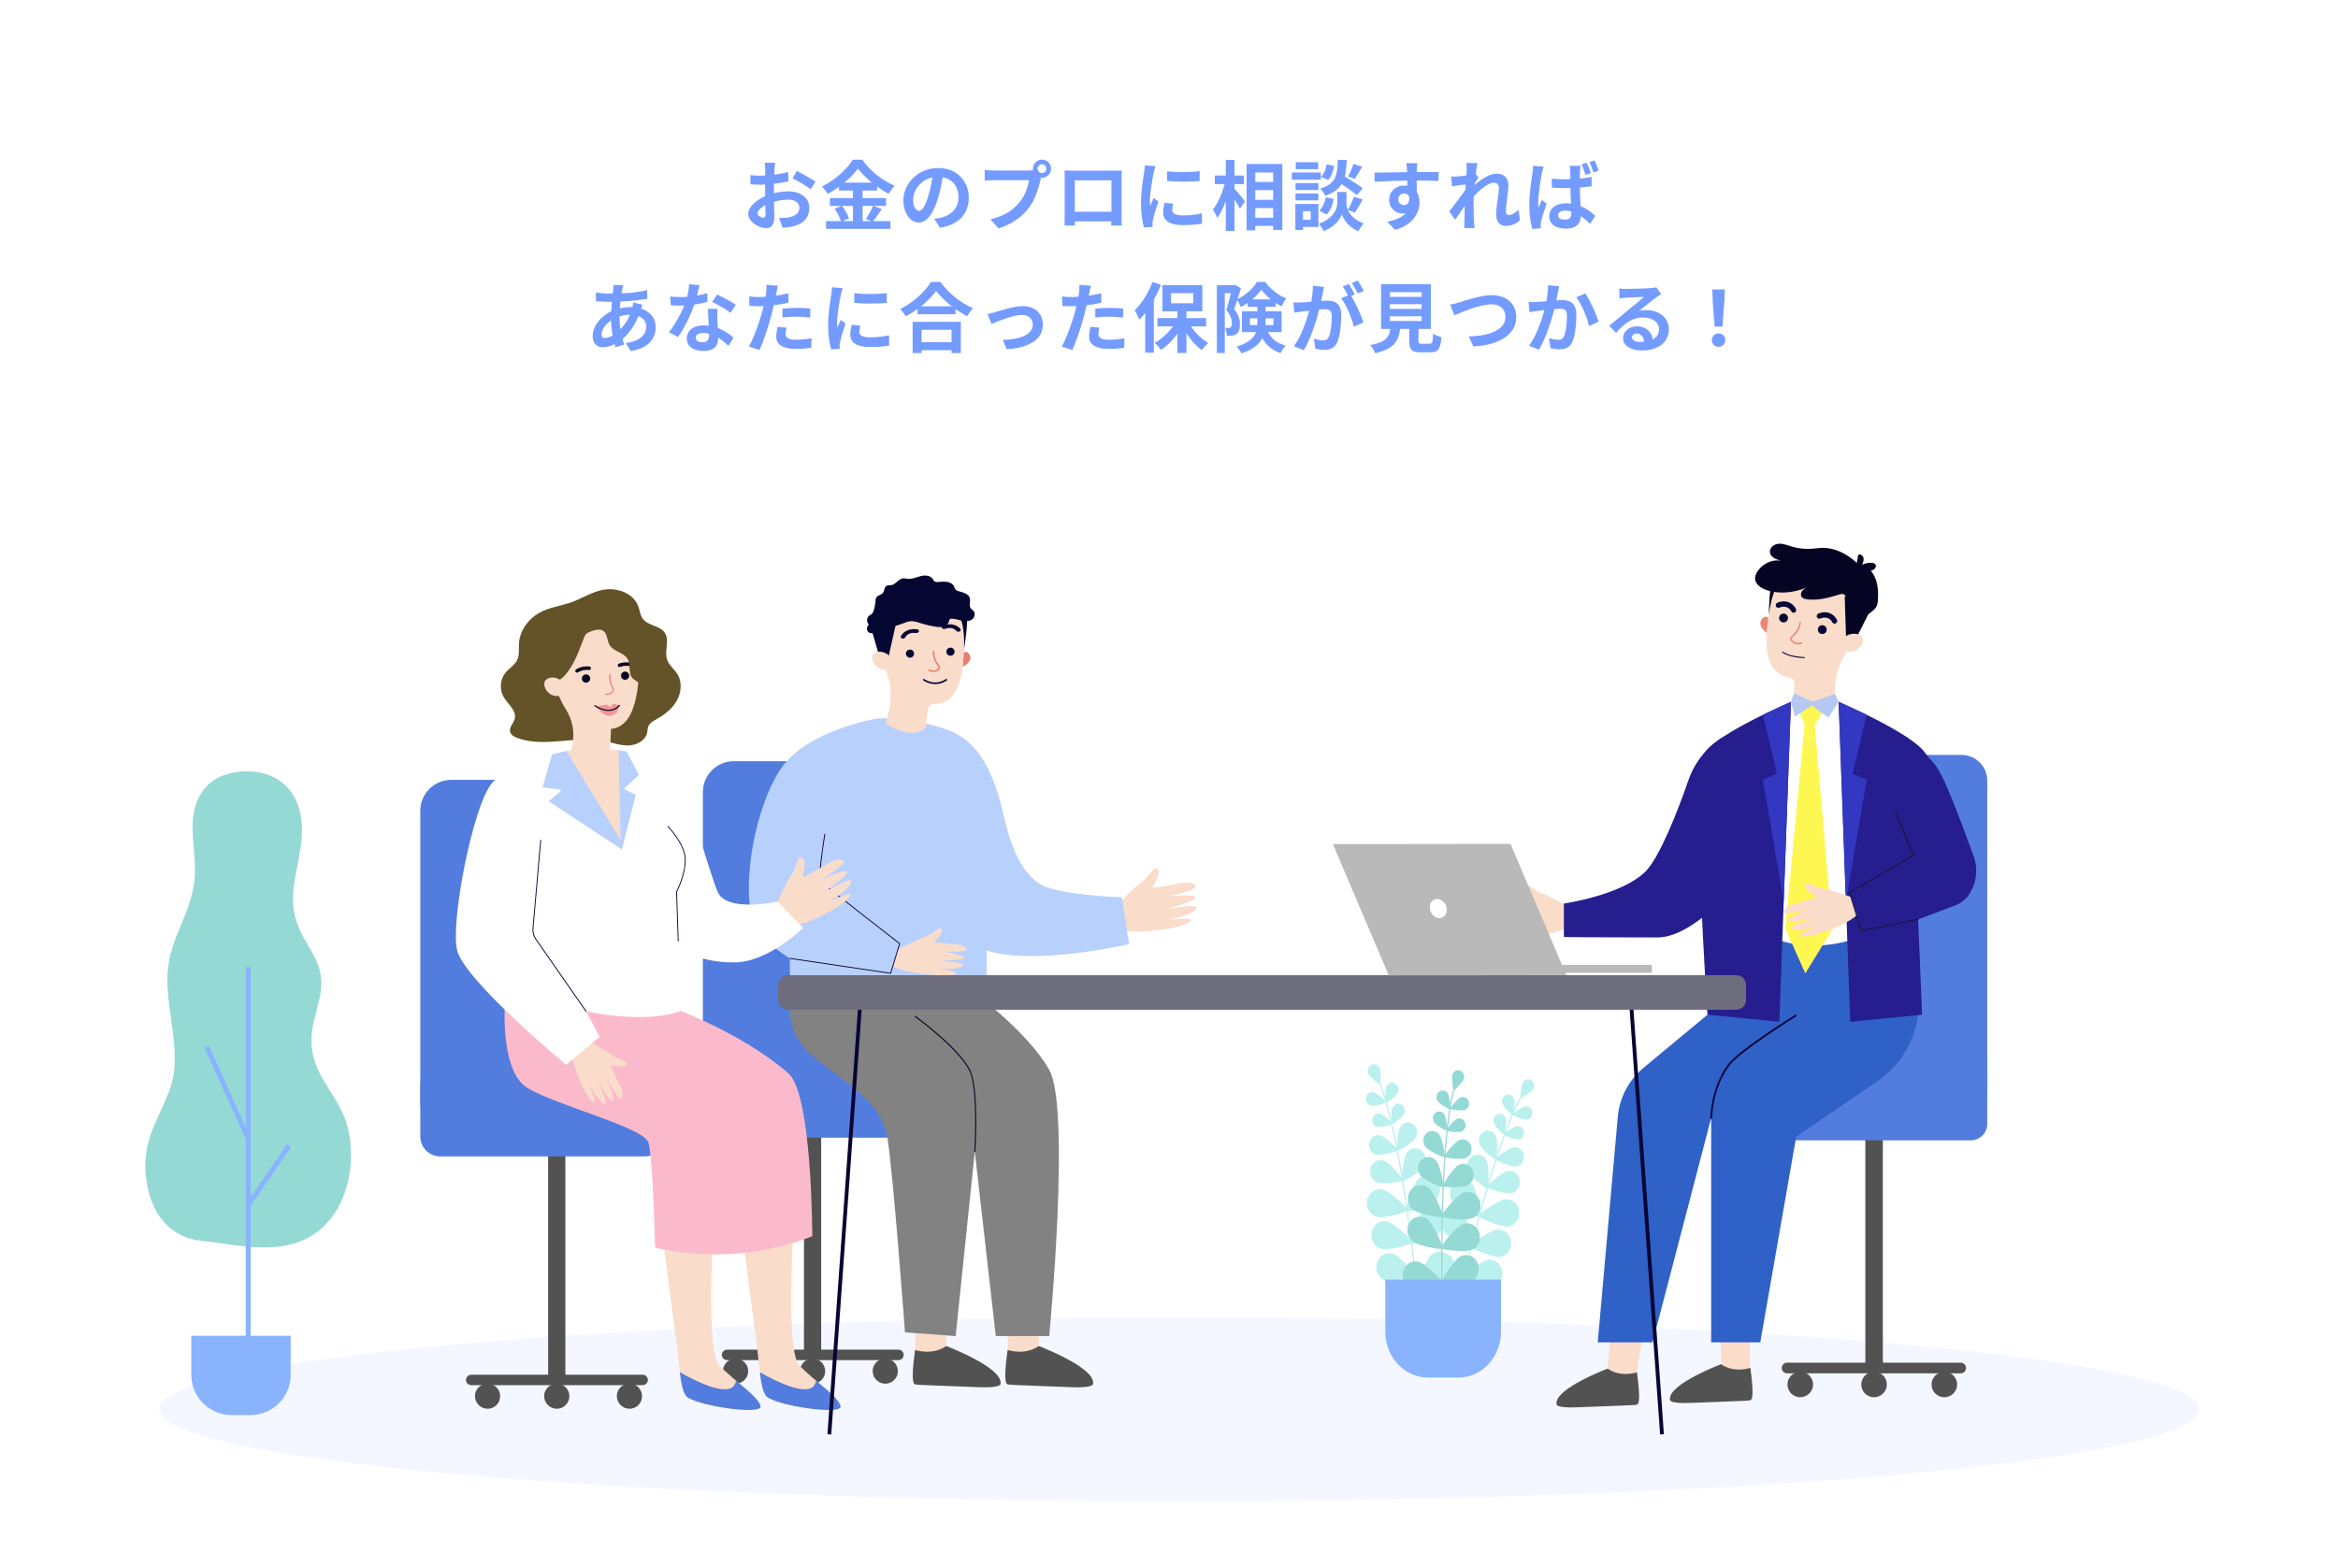 <svg width="556" height="373" viewBox="0 0 556 373" fill="none" xmlns="http://www.w3.org/2000/svg">
<g filter="url(#filter0_d_4058_49644)">
<path fill-rule="evenodd" clip-rule="evenodd" d="M94 95.457C94 99.875 97.582 103.457 102 103.457L271.171 103.457L277.169 117.127C277.869 118.722 280.132 118.722 280.832 117.127L286.83 103.457L456 103.457C460.418 103.457 464 99.875 464 95.457L464 23.418C464 19 460.418 15.418 456 15.418L102 15.418C97.582 15.418 94 19 94 23.418L94 95.457Z" fill="white"/>
</g>
<path d="M184.348 38.707H181.864C181.918 39.031 181.972 39.931 181.972 40.291C181.972 41.119 181.954 43.351 181.954 45.403C181.954 47.581 182.044 50.083 182.044 51.019C182.044 51.649 181.81 51.793 181.486 51.793C181.018 51.793 180.172 51.307 180.172 50.731C180.172 49.957 181.324 48.985 182.944 48.373C184.348 47.815 185.932 47.491 187.462 47.491C189.028 47.491 190.108 48.193 190.108 49.435C190.108 50.731 188.938 51.469 187.48 51.721C186.868 51.847 186.076 51.847 185.284 51.847L186.094 54.187C186.832 54.115 187.642 54.061 188.47 53.881C191.332 53.179 192.448 51.577 192.448 49.435C192.448 46.951 190.252 45.511 187.48 45.511C186.112 45.511 184.294 45.799 182.692 46.375C180.19 47.257 177.94 49.093 177.94 50.839C177.94 52.747 180.424 54.259 182.17 54.259C183.358 54.259 184.15 53.647 184.15 51.433C184.15 50.389 184.042 47.275 184.042 45.313C184.042 43.639 184.096 41.695 184.186 40.273C184.204 39.823 184.276 39.049 184.348 38.707ZM189.478 40.669L188.488 42.415C189.604 42.955 191.944 44.305 192.808 45.025L193.906 43.189C192.934 42.505 190.846 41.335 189.478 40.669ZM178.426 41.659L178.48 43.837C179.092 43.909 179.794 43.927 180.982 43.927C182.566 43.927 185.464 43.603 187.498 43.135L187.444 40.903C185.59 41.443 182.782 41.785 180.91 41.785C180.262 41.785 179.488 41.785 178.426 41.659ZM204.028 40.093C205.576 42.217 208.582 44.647 211.336 46.105C211.732 45.439 212.236 44.701 212.758 44.161C209.896 42.991 206.998 40.723 205.054 37.987H202.804C201.472 40.165 198.574 42.865 195.478 44.377C195.946 44.827 196.558 45.619 196.828 46.123C199.78 44.557 202.534 42.199 204.028 40.093ZM199.51 43.441V45.331H208.582V43.441H199.51ZM197.368 47.113V48.967H210.706V47.113H197.368ZM196.45 52.585V54.439H211.75V52.585H196.45ZM202.84 44.197V53.503H205.144V44.197H202.84ZM198.484 49.651C199.132 50.605 199.798 51.919 200.032 52.747L201.904 51.937C201.634 51.091 200.914 49.849 200.23 48.931L198.484 49.651ZM207.646 48.949C207.25 49.921 206.494 51.235 205.918 52.081L207.538 52.747C208.168 51.991 208.96 50.821 209.698 49.723L207.646 48.949ZM224.338 40.993L221.872 40.921C221.692 42.811 221.296 44.881 220.774 46.573C220.018 49.003 219.334 50.155 218.56 50.155C217.876 50.155 217.156 49.273 217.156 47.455C217.156 45.187 219.244 42.073 223.06 42.073C226.174 42.073 227.938 44.089 227.938 46.915C227.938 49.561 226.138 51.199 223.852 51.757C223.366 51.865 222.862 51.955 222.16 52.045L223.528 54.169C228.064 53.467 230.386 50.785 230.386 47.005C230.386 43.063 227.56 39.967 223.114 39.967C218.452 39.967 214.834 43.531 214.834 47.671C214.834 50.713 216.49 52.927 218.506 52.927C220.468 52.927 222.016 50.695 223.096 47.059C223.726 44.935 224.086 42.829 224.338 40.993ZM246.754 40.129C246.754 39.553 247.222 39.085 247.798 39.085C248.374 39.085 248.842 39.553 248.842 40.129C248.842 40.705 248.374 41.173 247.798 41.173C247.222 41.173 246.754 40.705 246.754 40.129ZM245.638 40.129C245.638 41.317 246.61 42.289 247.798 42.289C248.986 42.289 249.958 41.317 249.958 40.129C249.958 38.941 248.986 37.969 247.798 37.969C246.61 37.969 245.638 38.941 245.638 40.129ZM247.834 41.551L246.052 40.417C245.584 40.543 245.008 40.561 244.648 40.561C243.64 40.561 237.664 40.561 236.314 40.561C235.72 40.561 234.712 40.471 234.172 40.399V42.955C234.64 42.919 235.486 42.865 236.314 42.865C237.664 42.865 243.604 42.865 244.702 42.865C244.468 44.413 243.784 46.465 242.578 47.959C241.138 49.777 239.104 51.343 235.522 52.171L237.484 54.331C240.706 53.305 243.1 51.523 244.72 49.363C246.232 47.365 247.024 44.557 247.438 42.793C247.528 42.415 247.654 41.893 247.834 41.551ZM253.168 40.561C253.186 41.083 253.186 41.803 253.186 42.325C253.186 43.369 253.186 50.029 253.186 51.109C253.186 51.973 253.15 53.557 253.15 53.647H255.616C255.616 53.557 255.598 52.045 255.598 51.181C255.598 50.119 255.598 42.901 255.598 42.901H264.31C264.31 42.901 264.31 50.137 264.31 51.181C264.31 52.171 264.256 53.575 264.256 53.647H266.758C266.74 53.575 266.722 51.847 266.722 51.145C266.722 50.047 266.722 43.423 266.722 42.325C266.722 41.767 266.722 41.119 266.758 40.579C266.092 40.597 265.426 40.597 264.976 40.597C263.68 40.597 256.372 40.597 255.058 40.597C254.572 40.597 253.888 40.579 253.168 40.561ZM265.192 50.371H254.374V52.657H265.192V50.371ZM277.546 40.741L277.564 43.045C279.814 43.261 283.09 43.261 285.286 43.045V40.723C283.36 40.957 279.76 41.047 277.546 40.741ZM278.986 48.427L276.934 48.247C276.718 49.165 276.61 49.867 276.61 50.587C276.61 52.423 278.104 53.539 281.2 53.539C283.234 53.539 284.692 53.413 285.862 53.179L285.808 50.749C284.242 51.091 282.91 51.235 281.308 51.235C279.472 51.235 278.77 50.749 278.77 49.939C278.77 49.471 278.842 49.039 278.986 48.427ZM274.774 39.535L272.254 39.337C272.236 39.913 272.146 40.597 272.074 41.083C271.876 42.487 271.336 45.511 271.336 48.229C271.336 50.677 271.678 52.873 272.038 54.097L274.108 53.971C274.09 53.719 274.09 53.413 274.072 53.215C274.072 53.035 274.126 52.639 274.18 52.369C274.36 51.415 274.954 49.471 275.476 47.959L274.36 47.077C274.09 47.689 273.802 48.301 273.532 48.913C273.478 48.553 273.46 48.103 273.46 47.743C273.46 45.943 274.09 42.343 274.342 41.155C274.414 40.831 274.648 39.913 274.774 39.535ZM297.478 43.279V45.223H303.922V43.279H297.478ZM297.496 47.527V49.489H303.94V47.527H297.496ZM297.478 51.793V53.737H303.94V51.793H297.478ZM296.452 39.013V54.799H298.522V41.047H302.77V54.691H304.948V39.013H296.452ZM288.892 41.749V43.801H295.822V41.749H288.892ZM291.502 38.041V54.943H293.572V38.041H291.502ZM291.376 43.135C290.89 45.439 289.738 48.247 288.442 49.813C288.766 50.353 289.27 51.235 289.468 51.847C290.89 49.975 292.078 46.519 292.672 43.585L291.376 43.135ZM293.41 44.719L292.42 45.709C293.068 46.609 294.346 48.571 294.868 49.633L296.092 47.887C295.696 47.401 293.932 45.223 293.41 44.719ZM317.878 43.081C319.48 44.053 321.658 45.493 322.666 46.429L324.088 44.809C322.99 43.891 320.758 42.541 319.21 41.659L317.878 43.081ZM319.12 45.673H318.004V48.409C318.004 49.633 317.086 51.991 313.63 53.215C314.008 53.629 314.584 54.493 314.818 54.979C317.302 54.043 318.742 52.099 319.102 51.001C319.444 52.099 320.74 54.115 323.008 54.979C323.296 54.457 323.872 53.629 324.268 53.125C320.974 51.901 320.2 49.615 320.2 48.409V45.673H319.12ZM318.148 38.041C318.022 41.623 317.734 43.711 313.972 44.863C314.422 45.277 314.962 46.051 315.16 46.573C319.516 45.079 320.092 42.343 320.272 38.041H318.148ZM315.502 39.103C315.322 40.237 314.818 41.443 314.152 42.091L315.844 42.811C316.618 42.001 317.086 40.669 317.266 39.463L315.502 39.103ZM315.304 46.933C315.052 48.157 314.494 49.435 313.72 50.101L315.502 51.019C316.384 50.137 316.942 48.679 317.176 47.311L315.304 46.933ZM321.856 38.995C321.586 39.895 321.046 41.155 320.578 41.965L322.18 42.559C322.684 41.821 323.332 40.705 323.944 39.643L321.856 38.995ZM321.964 46.789C321.64 47.761 321.028 49.093 320.524 49.939L322.198 50.551C322.756 49.777 323.458 48.571 324.088 47.455L321.964 46.789ZM308.086 43.567V45.187H313.522V43.567H308.086ZM308.14 38.599V40.237H313.468V38.599H308.14ZM308.086 46.015V47.653H313.522V46.015H308.086ZM307.222 41.029V42.739H314.116V41.029H307.222ZM309.022 48.517V50.227H311.704V52.279H309.022V53.989H313.54V48.517H309.022ZM308.05 48.517V54.709H309.868V48.517H308.05ZM337.054 38.815H334.444C334.48 39.049 334.552 39.661 334.606 40.381C334.678 41.335 334.678 44.791 334.678 45.907L336.928 46.663C336.91 45.223 336.874 41.551 336.928 40.363C336.946 40.075 337 39.121 337.054 38.815ZM326.866 41.065L326.92 43.225C329.638 43.081 333.22 42.937 336.496 42.937C339.142 42.937 340.978 42.991 342.094 43.045L342.13 40.921C341.122 40.903 338.386 40.921 336.55 40.921C334.3 40.921 329.548 41.065 326.866 41.065ZM336.622 46.393L334.93 45.925C335.506 48.067 334.768 48.787 333.922 48.787C333.184 48.787 332.518 48.265 332.518 47.455C332.518 46.501 333.22 46.015 333.922 46.015C334.714 46.015 335.344 46.573 335.344 47.743C335.344 50.893 332.95 52.099 329.89 52.765L331.798 54.673C336.19 53.431 337.576 50.461 337.576 48.103C337.576 45.871 336.334 44.125 333.958 44.125C332.014 44.125 330.358 45.457 330.358 47.491C330.358 49.687 332.086 50.785 333.472 50.785C335.542 50.785 336.622 49.327 336.622 46.393ZM361.45 52.387L361.144 49.867C360.334 50.677 359.488 51.145 358.822 51.145C358.372 51.145 358.12 50.821 358.12 50.353C358.12 48.481 358.714 45.835 358.714 43.981C358.714 42.469 357.832 41.317 355.888 41.317C353.512 41.317 350.506 44.017 349.408 45.169L349.426 47.941C350.866 46.105 353.548 43.459 355.222 43.459C355.996 43.459 356.446 43.891 356.446 44.773C356.446 46.429 355.798 49.057 355.798 51.019C355.798 52.765 356.698 53.737 358.048 53.737C359.524 53.737 360.604 53.161 361.45 52.387ZM349.012 43.819L348.868 44.143L348.832 44.611C347.932 46.033 345.772 48.877 344.638 50.281L346.042 52.261C346.996 50.947 348.598 48.535 349.39 47.383L350.434 43.999C350.74 43.531 351.298 42.649 351.604 42.235L350.884 41.299C350.074 41.569 347.77 41.911 346.636 41.965C345.988 42.001 345.574 42.001 345.07 41.983L345.304 44.305C346.492 44.125 348.202 43.909 349.012 43.819ZM348.796 40.345C348.796 41.065 348.4 46.105 348.346 47.707C348.292 49.957 348.274 51.163 348.256 52.909C348.256 53.197 348.238 53.827 348.202 54.241H350.668C350.632 53.845 350.56 53.179 350.542 52.855C350.434 51.181 350.434 49.651 350.434 48.193C350.434 44.971 351.028 40.255 351.334 38.815L348.706 38.743C348.814 39.301 348.796 39.841 348.796 40.345ZM369.016 42.487L369.034 44.629C370.096 44.701 371.122 44.737 372.166 44.737C374.362 44.737 376.612 44.593 378.502 44.305V42.073C376.63 42.451 374.38 42.649 372.166 42.649C371.104 42.649 370.06 42.595 369.016 42.487ZM375.874 39.445H373.3C373.354 39.805 373.426 40.363 373.426 40.633C373.426 41.173 373.444 42.379 373.444 43.747C373.444 46.339 373.678 49.363 373.678 50.605C373.678 51.667 373.3 52.243 372.184 52.243C371.248 52.243 370.51 51.937 370.51 51.199C370.51 50.515 371.212 50.101 372.22 50.101C374.272 50.101 376.072 51.289 378.16 53.233L379.366 51.343C377.98 50.047 375.784 48.355 372.4 48.355C369.952 48.355 368.422 49.615 368.422 51.433C368.422 53.323 369.97 54.385 372.454 54.385C375.046 54.385 375.982 52.981 375.982 51.091C375.982 49.381 375.694 47.059 375.694 43.747C375.694 42.433 375.712 41.209 375.748 40.615C375.766 40.237 375.802 39.805 375.874 39.445ZM367.09 39.643L364.588 39.427C364.588 40.003 364.498 40.705 364.426 41.191C364.228 42.577 363.688 45.979 363.688 48.697C363.688 51.145 364.03 53.197 364.39 54.457L366.424 54.313C366.406 54.043 366.388 53.737 366.388 53.557C366.388 53.359 366.424 52.981 366.478 52.729C366.694 51.739 367.288 49.903 367.792 48.427L366.676 47.545C366.406 48.139 366.118 48.751 365.884 49.381C365.812 49.021 365.794 48.571 365.794 48.211C365.794 46.429 366.388 42.451 366.658 41.245C366.712 40.921 366.946 40.021 367.09 39.643ZM377.35 38.725L376.108 39.103C376.468 39.841 376.774 40.813 377.044 41.605L378.286 41.191C378.088 40.489 377.674 39.445 377.35 38.725ZM379.204 38.149L377.98 38.545C378.34 39.265 378.682 40.219 378.934 41.011L380.176 40.597C379.96 39.913 379.546 38.869 379.204 38.149ZM148.228 67.851L145.888 67.779C145.906 68.103 145.87 68.517 145.834 68.877C145.636 70.659 145.312 73.305 145.312 75.663C145.312 78.309 145.834 80.973 146.374 82.593L148.444 81.981C147.85 80.163 147.328 78.147 147.328 75.303C147.328 73.071 147.634 70.479 147.976 68.805C148.048 68.517 148.12 68.193 148.228 67.851ZM145.006 69.831C143.908 69.831 142.342 69.687 141.694 69.597L141.748 71.667C142.594 71.703 143.998 71.793 144.952 71.793C147.67 71.793 151.45 71.523 153.916 71.073L153.898 69.003C151.144 69.669 148.426 69.831 145.006 69.831ZM152.782 72.477L150.568 71.937C150.55 72.333 150.424 73.107 150.298 73.485C149.578 75.969 148.354 77.571 147.04 78.777C145.942 79.803 144.736 80.397 143.89 80.397C143.296 80.397 143.062 80.091 143.062 79.497C143.062 78.291 144.34 76.563 146.14 75.717C147.022 75.321 148.318 74.853 149.956 74.853C152.386 74.853 153.7 76.149 153.7 77.679C153.7 79.461 152.278 81.207 148.804 81.585L150.01 83.493C154.42 82.809 155.932 80.343 155.932 77.787C155.932 74.979 153.448 73.035 150.082 73.035C148.732 73.035 147.256 73.305 146.068 73.737C143.206 74.781 140.938 77.427 140.938 79.965C140.938 81.801 142.036 82.593 143.35 82.593C144.916 82.593 146.482 81.801 147.652 80.937C149.362 79.677 151.216 77.247 152.242 74.007C152.368 73.629 152.638 72.801 152.782 72.477ZM159.376 70.533L159.538 72.639C160.312 72.675 161.068 72.693 161.788 72.693C164.092 72.711 166.684 72.243 168.232 71.811L168.178 69.723C166.432 70.281 164.002 70.659 161.77 70.659C161.122 70.659 160.15 70.623 159.376 70.533ZM166.378 67.833L163.894 67.599C163.84 68.985 163.444 70.659 163.012 71.955C162.31 73.899 160.69 77.049 159.07 79.029L161.248 80.145C162.778 78.021 164.398 74.673 165.226 72.081C165.712 70.551 166.144 68.787 166.378 67.833ZM170.608 73.449H168.34C168.43 75.339 168.628 78.651 168.628 79.731C168.628 80.739 168.232 81.423 167.008 81.423C166.018 81.423 165.442 80.955 165.442 80.289C165.442 79.659 166.126 79.209 167.17 79.209C169.888 79.209 171.94 81.063 173.236 82.269L174.424 80.325C172.93 78.975 170.446 77.391 167.296 77.391C164.794 77.391 163.318 78.759 163.318 80.505C163.318 82.485 165.082 83.493 167.314 83.493C169.888 83.493 170.788 82.179 170.788 80.505C170.788 79.497 170.626 76.815 170.59 75.753C170.572 74.961 170.554 74.205 170.608 73.449ZM173.704 74.403L174.982 72.495C174.046 71.829 171.832 70.623 170.536 70.065L169.366 71.829C170.608 72.387 172.66 73.557 173.704 74.403ZM185.014 67.959L182.26 67.743C182.314 68.175 182.296 68.913 182.206 69.579C182.08 70.641 181.666 72.621 181.216 74.313C180.532 76.833 179.164 80.595 178.102 82.413L180.604 83.259C181.594 81.117 182.8 77.445 183.448 74.925C183.934 73.089 184.384 70.893 184.636 69.669C184.726 69.273 184.888 68.463 185.014 67.959ZM180.424 70.659C179.686 70.659 179.092 70.623 178.156 70.515L178.228 72.765C178.858 72.801 179.524 72.837 180.406 72.837C182.44 72.837 185.266 72.531 187.498 72.009V69.759C185.158 70.317 182.62 70.659 180.424 70.659ZM186.076 73.413V75.519C187.21 75.375 188.326 75.321 189.568 75.321C190.648 75.321 191.746 75.447 192.664 75.555L192.7 73.395C191.656 73.287 190.576 73.233 189.55 73.233C188.38 73.233 187.084 73.305 186.076 73.413ZM187.048 77.931L184.906 77.733C184.762 78.435 184.6 79.299 184.6 80.145C184.6 81.963 186.22 82.989 189.262 82.989C190.702 82.989 191.908 82.881 192.916 82.737L193.006 80.451C191.728 80.685 190.486 80.811 189.28 80.811C187.336 80.811 186.814 80.217 186.814 79.425C186.814 79.029 186.922 78.453 187.048 77.931ZM203.146 69.741L203.164 72.045C205.414 72.261 208.69 72.261 210.886 72.045V69.723C208.96 69.957 205.36 70.047 203.146 69.741ZM204.586 77.427L202.534 77.247C202.318 78.165 202.21 78.867 202.21 79.587C202.21 81.423 203.704 82.539 206.8 82.539C208.834 82.539 210.292 82.413 211.462 82.179L211.408 79.749C209.842 80.091 208.51 80.235 206.908 80.235C205.072 80.235 204.37 79.749 204.37 78.939C204.37 78.471 204.442 78.039 204.586 77.427ZM200.374 68.535L197.854 68.337C197.836 68.913 197.746 69.597 197.674 70.083C197.476 71.487 196.936 74.511 196.936 77.229C196.936 79.677 197.278 81.873 197.638 83.097L199.708 82.971C199.69 82.719 199.69 82.413 199.672 82.215C199.672 82.035 199.726 81.639 199.78 81.369C199.96 80.415 200.554 78.471 201.076 76.959L199.96 76.077C199.69 76.689 199.402 77.301 199.132 77.913C199.078 77.553 199.06 77.103 199.06 76.743C199.06 74.943 199.69 71.343 199.942 70.155C200.014 69.831 200.248 68.913 200.374 68.535ZM218.2 72.855V74.745H227.236V72.855H218.2ZM217.984 81.405V83.295H227.272V81.405H217.984ZM217.03 76.545V83.979H219.154V78.453H226.282V83.979H228.496V76.545H217.03ZM222.628 69.183C224.194 71.325 227.218 73.773 229.99 75.231C230.368 74.565 230.872 73.827 231.412 73.287C228.514 72.117 225.616 69.831 223.654 67.059H221.404C220.072 69.273 217.174 71.991 214.06 73.503C214.528 73.953 215.122 74.745 215.41 75.249C218.38 73.665 221.152 71.289 222.628 69.183ZM234.856 74.709L235.792 77.049C237.34 76.401 240.922 74.907 243.01 74.907C244.594 74.907 245.602 75.861 245.602 77.193C245.602 79.641 242.56 80.739 238.456 80.847L239.41 83.061C245.116 82.719 247.996 80.487 247.996 77.247C247.996 74.511 246.088 72.819 243.226 72.819C241.048 72.819 238.006 73.863 236.764 74.223C236.224 74.403 235.396 74.619 234.856 74.709ZM259.414 67.959L256.66 67.743C256.714 68.175 256.696 68.913 256.606 69.579C256.48 70.641 256.066 72.621 255.616 74.313C254.932 76.833 253.564 80.595 252.502 82.413L255.004 83.259C255.994 81.117 257.2 77.445 257.848 74.925C258.334 73.089 258.784 70.893 259.036 69.669C259.126 69.273 259.288 68.463 259.414 67.959ZM254.824 70.659C254.086 70.659 253.492 70.623 252.556 70.515L252.628 72.765C253.258 72.801 253.924 72.837 254.806 72.837C256.84 72.837 259.666 72.531 261.898 72.009V69.759C259.558 70.317 257.02 70.659 254.824 70.659ZM260.476 73.413V75.519C261.61 75.375 262.726 75.321 263.968 75.321C265.048 75.321 266.146 75.447 267.064 75.555L267.1 73.395C266.056 73.287 264.976 73.233 263.95 73.233C262.78 73.233 261.484 73.305 260.476 73.413ZM261.448 77.931L259.306 77.733C259.162 78.435 259 79.299 259 80.145C259 81.963 260.62 82.989 263.662 82.989C265.102 82.989 266.308 82.881 267.316 82.737L267.406 80.451C266.128 80.685 264.886 80.811 263.68 80.811C261.736 80.811 261.214 80.217 261.214 79.425C261.214 79.029 261.322 78.453 261.448 77.931ZM279.976 73.413V83.943H282.154V73.413H279.976ZM275.242 75.663V77.625H286.816V75.663H275.242ZM282.568 76.527L280.948 77.121C282.064 79.515 283.918 81.945 285.808 83.295C286.168 82.755 286.852 81.981 287.338 81.567C285.466 80.487 283.558 78.489 282.568 76.527ZM279.688 76.365C278.644 78.417 276.646 80.469 274.594 81.531C275.062 81.945 275.746 82.719 276.088 83.241C278.212 81.891 280.21 79.497 281.38 76.959L279.688 76.365ZM278.482 69.723H283.774V72.135H278.482V69.723ZM276.43 67.833V74.043H285.934V67.833H276.43ZM274.072 67.077C273.118 69.651 271.498 72.207 269.824 73.827C270.184 74.349 270.778 75.537 270.958 76.041C272.956 74.007 274.882 70.785 276.088 67.725L274.072 67.077ZM272.344 72.063V83.889H274.396V70.029L274.378 70.011L272.344 72.063ZM289.378 67.815V83.961H291.268V69.741H293.662V67.815H289.378ZM293.014 67.815V68.445C292.744 69.597 292.15 72.135 291.628 73.755C292.672 74.943 292.942 76.041 292.942 76.851C292.942 77.373 292.87 77.715 292.636 77.877C292.492 77.985 292.312 78.021 292.114 78.021C291.898 78.021 291.61 78.021 291.304 78.003C291.592 78.525 291.754 79.353 291.754 79.875C292.204 79.893 292.654 79.875 292.996 79.839C293.392 79.785 293.752 79.659 294.04 79.443C294.634 79.047 294.868 78.291 294.868 77.139C294.868 76.095 294.634 74.889 293.482 73.521C294.022 72.099 294.652 70.101 295.12 68.553L293.68 67.743L293.374 67.815H293.014ZM296.704 71.217V72.981H303.364V71.217H296.704ZM299.962 68.913C301.024 70.389 303.022 72.009 304.786 72.873C305.074 72.261 305.488 71.469 305.884 70.965C304.012 70.281 302.14 68.769 300.862 67.059H298.918C298 68.589 296.074 70.371 294.094 71.235C294.454 71.703 294.886 72.495 295.102 73.017C297.082 72.045 298.972 70.353 299.962 68.913ZM297.226 75.717H302.842V77.319H297.226V75.717ZM295.354 74.061V78.993H304.786V74.061H295.354ZM299.008 72.315V76.851C299.008 78.975 298.522 81.081 294.076 82.431C294.436 82.773 295.03 83.601 295.228 84.051C300.088 82.521 300.952 79.569 300.952 76.905V72.315H299.008ZM301.096 78.039L299.26 78.417C300.502 81.855 302.194 83.133 304.534 84.015C304.75 83.385 305.29 82.683 305.776 82.233C303.724 81.603 302.212 80.757 301.096 78.039ZM314.872 68.247L312.208 67.959C312.226 69.309 312.028 70.839 311.686 72.459C311.182 74.727 309.832 79.479 307.69 82.359L310.048 83.295C311.938 80.253 313.378 75.123 313.972 72.585C314.17 71.667 314.386 70.551 314.566 69.741C314.656 69.291 314.764 68.715 314.872 68.247ZM321.082 70.047L318.922 70.965C320.218 72.567 321.496 75.735 321.964 77.733L324.25 76.671C323.692 74.961 322.18 71.613 321.082 70.047ZM307.582 71.937L307.798 74.367C308.338 74.277 309.274 74.151 309.796 74.079C310.786 73.953 313.9 73.557 314.962 73.557C316.096 73.557 316.708 73.773 316.708 75.213C316.708 76.977 316.474 79.173 315.97 80.181C315.7 80.775 315.232 80.955 314.62 80.955C314.152 80.955 313.126 80.775 312.424 80.577L312.82 82.953C313.432 83.097 314.278 83.205 314.98 83.205C316.33 83.205 317.338 82.809 317.932 81.549C318.688 80.001 318.958 77.085 318.958 74.961C318.958 72.351 317.608 71.505 315.7 71.505C314.368 71.505 310.948 71.901 309.508 71.937C308.842 71.955 308.23 71.973 307.582 71.937ZM320.758 67.563L319.318 68.139C319.804 68.841 320.362 69.903 320.74 70.641L322.18 70.029C321.838 69.363 321.208 68.211 320.758 67.563ZM322.882 66.735L321.46 67.329C321.946 68.013 322.54 69.057 322.9 69.813L324.34 69.201C324.016 68.571 323.35 67.419 322.882 66.735ZM330.52 72.351H338.08V73.467H330.52V72.351ZM330.52 75.231H338.08V76.347H330.52V75.231ZM330.52 69.489H338.08V70.605H330.52V69.489ZM328.432 67.599V78.237H340.276V67.599H328.432ZM335.128 76.779V81.099C335.128 83.151 335.65 83.799 337.81 83.799C338.224 83.799 339.736 83.799 340.186 83.799C341.986 83.799 342.562 83.061 342.796 80.199C342.202 80.055 341.248 79.695 340.816 79.335C340.726 81.459 340.618 81.765 339.988 81.765C339.61 81.765 338.404 81.765 338.098 81.765C337.45 81.765 337.324 81.675 337.324 81.099V76.779H335.128ZM330.718 77.517C330.484 79.929 329.998 81.315 325.822 82.089C326.272 82.557 326.848 83.439 327.028 84.015C331.888 82.917 332.734 80.793 333.04 77.517H330.718ZM344.854 72.459L345.88 74.997C347.77 74.169 352.018 72.387 354.682 72.387C356.842 72.387 358.012 73.665 358.012 75.357C358.012 78.507 354.178 79.911 349.3 80.019L350.362 82.413C356.698 82.089 360.586 79.479 360.586 75.411C360.586 72.081 358.012 70.209 354.772 70.209C352.126 70.209 348.454 71.487 347.086 71.919C346.42 72.117 345.52 72.351 344.854 72.459ZM370.798 68.121L368.134 67.833C368.152 69.183 367.954 70.713 367.612 72.333C367.108 74.601 365.758 79.353 363.616 82.233L365.974 83.169C367.846 80.127 369.304 74.997 369.898 72.459C370.078 71.541 370.312 70.425 370.474 69.615C370.582 69.165 370.69 68.589 370.798 68.121ZM377.008 69.795L374.848 70.713C376.144 72.315 377.422 75.555 377.89 77.571L380.176 76.509C379.618 74.781 378.106 71.361 377.008 69.795ZM363.508 71.811L363.724 74.241C364.264 74.151 365.2 74.025 365.722 73.953C366.712 73.827 369.808 73.431 370.888 73.431C372.004 73.431 372.634 73.647 372.634 75.087C372.634 76.851 372.4 79.047 371.896 80.055C371.608 80.649 371.158 80.829 370.546 80.829C370.078 80.829 369.052 80.649 368.35 80.451L368.728 82.827C369.358 82.971 370.204 83.079 370.906 83.079C372.256 83.079 373.246 82.683 373.858 81.423C374.614 79.875 374.866 76.959 374.866 74.835C374.866 72.225 373.516 71.379 371.626 71.379C370.276 71.379 366.874 71.775 365.434 71.811C364.768 71.829 364.156 71.847 363.508 71.811ZM385.06 68.625L385.132 70.965C385.546 70.893 386.104 70.857 386.59 70.821C387.562 70.749 390.046 70.659 390.964 70.623C390.082 71.415 388.192 72.927 387.184 73.755C386.14 74.637 383.962 76.473 382.684 77.481L384.322 79.173C386.248 76.995 388.03 75.519 390.802 75.519C392.908 75.519 394.528 76.617 394.528 78.255C394.528 80.181 392.98 81.333 389.938 81.333C388.84 81.333 388.102 80.883 388.102 80.217C388.102 79.749 388.552 79.335 389.218 79.335C390.28 79.335 390.964 80.235 391 81.531L393.106 81.261C393.052 79.281 391.684 77.625 389.218 77.625C387.31 77.625 385.978 78.957 385.978 80.415C385.978 82.233 387.868 83.367 390.37 83.367C394.726 83.367 396.886 81.117 396.886 78.273C396.886 75.663 394.564 73.755 391.504 73.755C390.946 73.755 390.406 73.791 389.794 73.953C390.946 73.053 392.836 71.469 393.808 70.785C394.204 70.479 394.636 70.227 395.05 69.957L393.898 68.337C393.682 68.409 393.268 68.481 392.512 68.535C391.486 68.625 387.652 68.715 386.68 68.715C386.176 68.715 385.564 68.679 385.06 68.625ZM407.764 77.697H409.618L410.086 71.541L410.176 68.859H407.206L407.296 71.541L407.764 77.697ZM408.7 82.503C409.6 82.503 410.284 81.837 410.284 80.901C410.284 79.965 409.6 79.317 408.7 79.317C407.782 79.317 407.098 79.965 407.098 80.901C407.098 81.837 407.764 82.503 408.7 82.503Z" fill="#749BFF"/>
<path d="M523 335.21C523 347.244 415.067 357.109 280.418 357.109C145.357 357.109 37.838 347.211 37.838 335.21C37.838 323.129 146.258 313.308 280.418 313.308C413.716 313.308 523 323.053 523 335.21Z" fill="#F4F7FF"/>
<path d="M61.925 183.784C66.849 184.813 71.282 188.408 71.786 196.224C72.265 203.634 68.276 210.95 70.244 218.281C72.274 225.807 78.069 228.38 75.952 237.686C75.2 241.003 73.986 244.232 74.048 247.713C74.176 255.005 79.21 259.447 81.676 265.178C84.853 272.56 83.677 282.731 79.446 288.799C71.404 300.327 57.762 296.189 47.618 295.098C41.722 294.462 36.404 290.197 34.932 281.549C33.22 271.508 37.701 266.668 40.508 258.726C43.232 250.999 39.888 241.898 39.797 233.265C39.706 223.614 45.222 218.316 46.234 209.448C46.967 203.035 44.411 196.427 46.955 190.369C47.525 188.963 48.392 187.695 49.496 186.652C50.601 185.608 51.917 184.813 53.357 184.321C56.118 183.404 59.071 183.219 61.925 183.784Z" fill="#95D9D5"/>
<path d="M59.608 229.993H58.435V321.07H59.608V229.993Z" fill="#89B4FD"/>
<path d="M58.489 271.08L48.603 249.208L49.671 248.716L59.555 270.585L58.489 271.08Z" fill="#89B4FD"/>
<path d="M59.503 286.967L58.541 286.288L68.274 272.146L69.236 272.823L59.503 286.967Z" fill="#89B4FD"/>
<path d="M45.502 317.718H69.121V327.043C69.122 328.296 68.876 329.537 68.395 330.695C67.915 331.853 67.21 332.905 66.322 333.792C65.433 334.678 64.378 335.382 63.217 335.861C62.055 336.341 60.81 336.588 59.553 336.588H55.068C52.53 336.588 50.097 335.583 48.302 333.795C46.508 332.006 45.5 329.58 45.5 327.051V317.726L45.502 317.718Z" fill="#89B4FD"/>
<path d="M447.757 265.921H443.596V325.393H447.757V265.921Z" fill="#525252"/>
<path d="M466.325 326.658H424.941C424.614 326.644 424.305 326.506 424.078 326.27C423.851 326.035 423.725 325.721 423.725 325.395C423.725 325.068 423.851 324.755 424.078 324.519C424.305 324.284 424.614 324.145 424.941 324.132H466.325C466.652 324.145 466.961 324.284 467.188 324.519C467.415 324.755 467.542 325.068 467.542 325.395C467.542 325.721 467.415 326.035 467.188 326.27C466.961 326.506 466.652 326.644 466.325 326.658Z" fill="#525252"/>
<path d="M465.427 329.279C465.419 328.681 465.233 328.099 464.894 327.606C464.554 327.113 464.076 326.732 463.52 326.509C462.963 326.286 462.353 326.232 461.766 326.354C461.179 326.476 460.641 326.768 460.22 327.193C459.798 327.619 459.513 328.159 459.399 328.746C459.285 329.333 459.348 329.941 459.579 330.492C459.811 331.044 460.201 331.515 460.7 331.846C461.199 332.178 461.786 332.354 462.385 332.354C463.198 332.349 463.975 332.021 464.545 331.444C465.115 330.868 465.433 330.089 465.427 329.279Z" fill="#525252"/>
<path d="M448.716 329.279C448.708 328.681 448.522 328.099 448.183 327.606C447.843 327.113 447.365 326.732 446.809 326.509C446.252 326.286 445.642 326.232 445.055 326.354C444.468 326.476 443.93 326.768 443.509 327.193C443.088 327.619 442.802 328.159 442.688 328.746C442.574 329.333 442.637 329.941 442.868 330.492C443.1 331.044 443.49 331.515 443.989 331.846C444.488 332.178 445.075 332.354 445.674 332.354C446.487 332.349 447.264 332.021 447.834 331.444C448.404 330.868 448.722 330.089 448.716 329.279Z" fill="#525252"/>
<path d="M468.675 249.446H417.433C415.273 249.446 413.521 251.192 413.521 253.345V267.343C413.521 269.496 415.273 271.242 417.433 271.242H468.675C470.835 271.242 472.587 269.496 472.587 267.343V253.345C472.587 251.192 470.835 249.446 468.675 249.446Z" fill="#527CDE"/>
<path d="M466.472 179.565H436.412C433.034 179.565 430.295 182.295 430.295 185.663V259.44C430.295 262.807 433.034 265.537 436.412 265.537H466.472C469.85 265.537 472.589 262.807 472.589 259.44V185.663C472.589 182.295 469.85 179.565 466.472 179.565Z" fill="#527CDE"/>
<path d="M431.164 329.279C431.155 328.681 430.97 328.099 430.63 327.606C430.291 327.113 429.813 326.732 429.256 326.509C428.7 326.286 428.089 326.232 427.502 326.354C426.915 326.476 426.377 326.768 425.956 327.193C425.535 327.619 425.249 328.159 425.135 328.746C425.022 329.333 425.084 329.941 425.316 330.492C425.547 331.044 425.937 331.515 426.436 331.846C426.936 332.178 427.522 332.354 428.122 332.354C428.934 332.349 429.711 332.021 430.281 331.444C430.852 330.868 431.169 330.089 431.164 329.279Z" fill="#525252"/>
<path d="M372.842 215.648C372.842 215.648 368.412 213.046 366.605 212.464C364.798 211.881 363.474 209.963 362.807 210.848C362.14 211.733 364.897 214.141 364.897 214.141C364.897 214.141 361.091 214.782 359.893 214.798C358.696 214.815 356.558 215.397 356.502 216.284C356.447 217.172 362.2 216.696 362.2 216.696C362.2 216.696 357.394 217.587 357.169 218.396C356.944 219.205 363.224 218.977 363.224 218.977C363.224 218.977 358.062 219.677 357.694 220.088C357.326 220.5 357.845 220.982 359.734 221.184C361.024 221.296 362.323 221.267 363.606 221.099C363.606 221.099 360.009 221.865 359.61 222.11C359.212 222.355 358.836 222.985 361.676 222.985C364.515 222.985 370.626 221.974 373.484 220.216L372.842 215.648Z" fill="#FADCCB"/>
<path d="M383.152 314.921C383.152 314.921 382.359 325.598 382.279 325.749C382.198 325.899 383.035 327.208 383.035 327.208L386.3 327.801L389.28 326.416C389.28 326.416 390.897 315.997 391.209 314.462C391.52 312.926 383.152 314.921 383.152 314.921Z" fill="#FADCCB"/>
<path d="M389.279 326.412C389.279 326.412 385.516 327.742 382.298 325.539C382.298 325.539 369.767 330.288 370.149 333.901C370.149 333.901 369.614 334.975 375.046 334.743C380.477 334.51 388.913 334.267 389.138 334.14C389.363 334.012 390.429 334.592 389.279 326.412Z" fill="#525252"/>
<path d="M409.184 314.082C409.184 314.082 409.332 324.55 409.252 324.7C409.171 324.85 410.006 326.159 410.006 326.159L413.273 326.75L416.253 325.365C416.253 325.365 415.988 315.634 416.3 314.1C416.612 312.567 409.184 314.082 409.184 314.082Z" fill="#FADCCB"/>
<path d="M416.253 325.363C416.253 325.363 412.488 326.695 409.271 324.492C409.271 324.492 396.74 329.241 397.124 332.852C397.124 332.852 396.589 333.928 402.018 333.696C407.447 333.463 415.888 333.22 416.113 333.093C416.338 332.965 417.401 333.546 416.253 325.363Z" fill="#525252"/>
<path d="M421.111 147.777C421.111 147.777 420.316 146.285 419.537 146.791C417.551 148.078 419.238 150.126 420.436 150.655L421.111 147.777Z" fill="#EE8575"/>
<path d="M421.164 142.551C421.164 142.403 421.179 142.255 421.193 142.106C421.786 135.519 427.758 130.737 434.326 131.785C439.798 132.658 443.902 137.503 443.912 143.107C443.922 145.088 443.425 147.038 442.466 148.774C441.174 151.359 440.044 153.566 438.894 155.384C436.998 158.407 436.13 161.958 436.415 165.512L436.622 168.309C429.318 171.417 426.455 167.638 426.455 167.638L426.784 162.568C426.804 162.251 426.706 161.938 426.507 161.69C426.308 161.442 426.024 161.276 425.71 161.226C417.129 159.861 420.809 146.487 421.164 142.551Z" fill="#FADCCB"/>
<path d="M432.3 149.646C432.323 149.439 432.406 149.243 432.54 149.083C432.673 148.923 432.851 148.806 433.051 148.747C433.251 148.688 433.465 148.688 433.664 148.749C433.864 148.81 434.041 148.929 434.173 149.09C434.306 149.251 434.387 149.447 434.408 149.654C434.429 149.861 434.388 150.069 434.29 150.253C434.192 150.437 434.042 150.588 433.859 150.687C433.675 150.787 433.467 150.83 433.259 150.811C433.119 150.797 432.983 150.757 432.859 150.691C432.735 150.625 432.626 150.535 432.536 150.427C432.447 150.319 432.381 150.194 432.34 150.06C432.3 149.926 432.286 149.785 432.3 149.646Z" fill="#080435"/>
<path d="M423.095 146.886C423.117 146.679 423.2 146.483 423.334 146.323C423.467 146.163 423.645 146.046 423.845 145.986C424.045 145.926 424.258 145.927 424.458 145.987C424.658 146.048 424.835 146.166 424.968 146.327C425.1 146.488 425.182 146.684 425.203 146.892C425.224 147.099 425.183 147.307 425.085 147.491C424.988 147.675 424.838 147.826 424.654 147.926C424.47 148.025 424.262 148.068 424.054 148.049C423.914 148.036 423.778 147.995 423.654 147.93C423.53 147.864 423.421 147.775 423.331 147.667C423.242 147.558 423.176 147.434 423.135 147.3C423.095 147.166 423.081 147.025 423.095 146.886Z" fill="#080435"/>
<path d="M436.231 148.33C436.343 148.34 436.456 148.32 436.557 148.271C436.706 148.197 436.819 148.068 436.874 147.911C436.928 147.754 436.918 147.582 436.846 147.433C436.396 146.492 434.895 144.963 432.425 145.945C432.347 145.976 432.277 146.022 432.217 146.08C432.158 146.138 432.11 146.207 432.078 146.284C432.045 146.36 432.028 146.442 432.027 146.525C432.027 146.609 432.042 146.691 432.074 146.768C432.103 146.844 432.147 146.914 432.203 146.973C432.259 147.032 432.326 147.08 432.401 147.113C432.476 147.146 432.556 147.164 432.638 147.166C432.72 147.168 432.801 147.154 432.877 147.124C434.905 146.321 435.694 147.921 435.727 147.989C435.774 148.084 435.845 148.166 435.934 148.226C436.022 148.285 436.124 148.322 436.231 148.33Z" fill="#080435"/>
<path d="M426.487 145.749C426.6 145.76 426.712 145.739 426.814 145.69C426.962 145.616 427.076 145.487 427.13 145.33C427.184 145.173 427.174 145.001 427.103 144.852C426.655 143.911 425.153 142.382 422.683 143.366C422.529 143.428 422.405 143.548 422.339 143.7C422.273 143.852 422.27 144.024 422.33 144.179C422.359 144.255 422.403 144.325 422.46 144.384C422.516 144.444 422.583 144.491 422.658 144.524C422.733 144.558 422.814 144.576 422.896 144.577C422.978 144.579 423.059 144.565 423.136 144.535C425.164 143.732 425.952 145.329 425.985 145.397C426.031 145.494 426.102 145.578 426.19 145.64C426.278 145.701 426.38 145.739 426.487 145.749Z" fill="#080435"/>
<path d="M444.817 145.085L441.044 152.556L439.02 151.949L438.686 141.833L444.817 145.085Z" fill="#060423"/>
<path d="M438.723 151.675C438.942 151.324 439.282 151.065 439.679 150.948C440.491 150.701 441.901 150.479 442.765 151.527C444.03 153.062 440.894 156.535 438.292 154.427C438.292 154.427 437.565 153.554 438.723 151.675Z" fill="#FADCCB"/>
<path d="M426.53 153.011C426.819 153.184 427.144 153.286 427.48 153.306C427.816 153.327 428.152 153.267 428.459 153.131C428.503 153.108 428.536 153.069 428.552 153.023C428.567 152.976 428.563 152.925 428.542 152.881C428.531 152.86 428.516 152.84 428.498 152.824C428.48 152.808 428.459 152.795 428.436 152.788C428.413 152.78 428.388 152.776 428.364 152.778C428.34 152.78 428.316 152.786 428.294 152.797C427.95 152.95 427.565 152.985 427.199 152.898C426.833 152.81 426.506 152.604 426.27 152.311C426.154 152.212 426.076 152.075 426.049 151.924C426.049 151.797 426.221 151.646 426.45 151.438C426.976 150.959 427.858 150.158 428.288 148.202C428.298 148.154 428.29 148.104 428.263 148.063C428.237 148.021 428.195 147.991 428.147 147.98C428.124 147.975 428.099 147.974 428.075 147.978C428.051 147.983 428.028 147.992 428.008 148.005C427.987 148.018 427.97 148.035 427.956 148.056C427.943 148.076 427.933 148.098 427.928 148.122C427.515 149.96 426.729 150.683 426.204 151.161C425.919 151.42 425.694 151.624 425.682 151.906C425.688 152.03 425.72 152.151 425.774 152.263C425.829 152.375 425.906 152.475 426 152.556C426.153 152.733 426.332 152.887 426.53 153.011Z" fill="#EE8575"/>
<path d="M423.388 138.273C423.388 138.273 421.655 139.28 420.629 146.198C420.629 146.198 420.773 138.394 421.703 137.618C422.632 136.842 423.388 138.273 423.388 138.273Z" fill="#060423"/>
<path d="M456.15 228.83L418.978 217.942L405.364 228.468L406.114 241.358H406.064L390.828 254.001C389.089 255.45 387.655 257.226 386.607 259.229C385.56 261.232 384.919 263.421 384.723 265.671L379.961 319.287H392.998L406.934 265.924V319.287H418.61L427.156 270.36L446.508 257.147C449.638 254.995 452.178 252.098 453.899 248.719C455.62 245.339 456.466 241.585 456.361 237.797L456.15 228.83Z" fill="#2F61C7"/>
<path d="M437.248 166.935H425.906L421.51 186.161V223.043C421.51 223.043 431.922 228.144 445.633 221.473L441.637 178.314L437.248 166.935Z" fill="white"/>
<path d="M437.248 166.935C437.248 166.935 454.364 174.259 457.728 178.967C460.826 183.316 460.398 179.172 469.344 203.586C469.913 205.135 470.097 206.798 469.881 208.432C469.665 210.067 469.056 211.626 468.105 212.975C467.322 214.065 466.229 214.896 464.968 215.363L456.152 218.688L457.084 241.354L440.011 243.054L437.248 166.935Z" fill="#261D8E"/>
<path d="M425.905 166.935C425.905 166.935 408.789 174.259 405.427 178.967C402.065 183.674 406.074 241.354 406.074 241.354L423.146 243.054L425.905 166.935Z" fill="#261D8E"/>
<path d="M433.571 169.091L431.576 172.525L435.731 221.081L429.321 231.543L424.562 220.82L429.172 172.231L427.718 168.797L431.629 167.325L433.571 169.091Z" fill="#FEF752"/>
<path d="M437.248 166.934L436.397 165.048L431.063 166.934L426.65 164.884L425.904 166.934L426.844 170.464L430.869 167.821L434.799 170.711L437.248 166.934Z" fill="#B5C9F2"/>
<path d="M443.925 170.026L440.563 184.035L443.925 185.453L438.972 214.494L437.25 166.935L443.925 170.026Z" fill="#3238C2"/>
<path d="M409.614 175.389C409.614 175.389 403.947 178.54 401.549 185.51C399.152 192.481 394.712 203.92 391.292 207.318C385.631 212.944 371.908 214.918 371.908 214.918V222.887C371.908 222.887 381.614 222.984 394.185 222.977C404.717 222.977 418.176 203.977 418.176 203.977L409.614 175.389Z" fill="#261D8E"/>
<path d="M419.23 170.026L422.59 184.035L419.23 185.453L424.183 214.494L425.905 166.935L419.23 170.026Z" fill="#3238C2"/>
<path d="M440.116 213.331C440.116 213.331 435.291 211.583 433.412 211.342C431.533 211.102 429.885 209.457 429.387 210.447C428.889 211.437 432.035 213.31 432.035 213.31C432.035 213.31 428.406 214.638 427.229 214.873C426.052 215.107 424.057 216.073 424.16 216.956C424.263 217.839 429.835 216.306 429.835 216.306C429.835 216.306 425.269 218.064 425.193 218.899C425.116 219.735 431.252 218.362 431.252 218.362C431.252 218.362 426.295 219.996 426.013 220.468C425.73 220.939 426.32 221.318 428.214 221.172C429.504 221.045 430.776 220.78 432.008 220.379C432.008 220.379 428.606 221.791 428.257 222.104C427.908 222.417 427.652 223.109 430.438 222.59C433.224 222.071 439.06 219.957 441.555 217.703L440.116 213.331Z" fill="#FADCCB"/>
<path d="M406.943 266.131C406.888 266.131 406.836 266.109 406.797 266.07C406.758 266.032 406.736 265.979 406.736 265.925C406.736 265.853 406.784 258.72 410.974 253.162C413.63 249.646 426.384 241.729 426.925 241.394C426.948 241.379 426.974 241.37 427.001 241.366C427.028 241.362 427.056 241.363 427.082 241.369C427.109 241.376 427.134 241.387 427.156 241.404C427.178 241.42 427.196 241.44 427.21 241.464C427.225 241.487 427.235 241.513 427.24 241.54C427.245 241.567 427.244 241.595 427.237 241.622C427.231 241.649 427.219 241.674 427.203 241.697C427.187 241.719 427.166 241.738 427.142 241.752C427.01 241.834 413.913 249.963 411.306 253.417C407.203 258.85 407.153 265.855 407.153 265.925C407.153 265.952 407.148 265.979 407.137 266.005C407.127 266.03 407.111 266.053 407.092 266.072C407.072 266.091 407.049 266.106 407.023 266.116C406.998 266.126 406.97 266.131 406.943 266.131Z" fill="#080435"/>
<path d="M442.607 221.516C442.585 221.516 442.563 221.509 442.545 221.496C442.526 221.482 442.513 221.463 442.506 221.442L439.735 212.351C439.728 212.328 439.729 212.304 439.738 212.282C439.746 212.259 439.762 212.24 439.782 212.228L454.895 203.424L450.682 193.25C450.677 193.238 450.674 193.224 450.674 193.21C450.674 193.196 450.676 193.183 450.681 193.17C450.687 193.157 450.694 193.145 450.704 193.136C450.714 193.126 450.725 193.118 450.738 193.113C450.751 193.107 450.764 193.104 450.778 193.104C450.792 193.105 450.806 193.107 450.818 193.113C450.831 193.118 450.843 193.126 450.852 193.136C450.862 193.146 450.869 193.157 450.874 193.17L455.118 203.434C455.128 203.457 455.129 203.484 455.121 203.508C455.113 203.532 455.097 203.553 455.075 203.566L439.954 212.376L442.674 221.296L456.122 218.585C456.135 218.581 456.149 218.581 456.163 218.583C456.177 218.586 456.19 218.591 456.201 218.599C456.213 218.606 456.222 218.617 456.23 218.628C456.237 218.64 456.242 218.653 456.244 218.667C456.249 218.694 456.244 218.722 456.229 218.745C456.214 218.768 456.19 218.784 456.163 218.79L442.626 221.516H442.607Z" fill="#18142D"/>
<path d="M429.081 156.531C428.938 156.531 425.57 156.465 423.837 155.184C423.815 155.164 423.802 155.136 423.799 155.107C423.797 155.077 423.805 155.047 423.823 155.024C423.841 155 423.867 154.983 423.896 154.977C423.925 154.971 423.956 154.976 423.982 154.991C425.646 156.226 429.052 156.288 429.085 156.29C429.101 156.29 429.116 156.293 429.131 156.299C429.146 156.305 429.159 156.314 429.17 156.325C429.181 156.337 429.19 156.35 429.196 156.365C429.202 156.38 429.205 156.395 429.205 156.411C429.204 156.443 429.19 156.474 429.167 156.496C429.144 156.518 429.113 156.531 429.081 156.531Z" fill="#080435"/>
<path d="M429.87 142.574C429.293 142.516 428.631 142.368 428.372 141.843C428.166 141.419 428.308 140.884 428.608 140.519C428.929 140.175 429.314 139.895 429.742 139.696C426.708 140.989 423.224 141.39 420.095 140.35C418.782 139.914 417.378 138.965 417.365 137.567C417.392 136.961 417.6 136.376 417.962 135.888C419.154 134.103 421.372 133.006 423.474 133.36C422.363 133.061 421.037 132.524 420.905 131.369C420.783 130.297 421.884 129.426 422.947 129.335C424.011 129.245 425.037 129.685 426.059 129.994C427.564 130.449 429.137 130.632 430.706 130.535C431.623 130.478 432.532 130.33 433.451 130.315C436.474 130.282 439.34 131.826 441.571 133.889C441.678 133.255 441.777 132.621 441.895 131.985C442.37 131.684 443.027 132.133 443.155 132.684C443.283 133.236 443.062 133.8 442.843 134.321C443.532 133.995 444.29 133.838 445.052 133.864C445.424 133.876 445.845 133.967 446.031 134.294C446.104 134.459 446.123 134.643 446.086 134.819C446.049 134.995 445.958 135.156 445.825 135.278C445.557 135.516 445.241 135.693 444.898 135.797C446.486 137.545 446.729 140.138 446.603 142.508C446.57 143.138 446.51 143.788 446.207 144.336C445.926 144.846 445.461 145.221 445.007 145.583C444.323 146.129 443.526 146.707 442.665 146.569C442.258 146.482 441.879 146.294 441.564 146.022C440.608 145.264 439.962 144.212 439.444 143.117C438.884 141.937 438.9 140.933 437.488 141.378C434.923 142.178 432.608 142.845 429.87 142.574Z" fill="#060423"/>
<path d="M195.289 265.227H191.189V323.071H195.289V265.227Z" fill="#525252"/>
<path d="M171.895 270.611H220.573C223.193 270.611 225.316 268.494 225.316 265.883V253.727C225.316 251.116 223.193 248.999 220.573 248.999H171.895C169.276 248.999 167.152 251.116 167.152 253.727V265.883C167.152 268.494 169.276 270.611 171.895 270.611Z" fill="#527CDE"/>
<path d="M174.524 265.227H201.428C205.5 265.227 208.801 261.936 208.801 257.878V188.405C208.801 184.346 205.5 181.056 201.428 181.056H174.524C170.452 181.056 167.151 184.346 167.151 188.405V257.878C167.151 261.936 170.452 265.227 174.524 265.227Z" fill="#527CDE"/>
<path d="M247.131 309.1C247.131 309.1 246.972 320.216 247.057 320.386C247.142 320.557 246.256 321.936 246.256 321.936L242.784 322.566L239.616 321.094C239.616 321.094 239.895 310.748 239.565 309.118C239.234 307.488 247.131 309.1 247.131 309.1Z" fill="#FADCCB"/>
<path d="M239.617 321.096C239.617 321.096 243.617 322.511 247.037 320.168C247.037 320.168 260.359 325.217 259.952 329.057C259.952 329.057 260.518 330.201 254.746 329.954C248.974 329.707 240.005 329.446 239.765 329.312C239.526 329.178 238.394 329.794 239.617 321.096Z" fill="#525252"/>
<path d="M225.128 309.1C225.128 309.1 224.969 320.216 225.055 320.386C225.142 320.557 224.252 321.936 224.252 321.936L220.78 322.566L217.612 321.094C217.612 321.094 217.891 310.748 217.561 309.118C217.23 307.488 225.128 309.1 225.128 309.1Z" fill="#FADCCB"/>
<path d="M217.614 321.096C217.614 321.096 221.614 322.511 225.034 320.168C225.034 320.168 238.356 325.217 237.949 329.057C237.949 329.057 238.517 330.201 232.745 329.954C226.973 329.707 218.002 329.446 217.762 329.312C217.523 329.178 216.389 329.794 217.614 321.096Z" fill="#525252"/>
<path d="M189.335 228.941C189.335 228.941 183.908 243.258 192.639 250.657C201.37 258.055 209.631 261.871 211.046 270.7C212.46 279.529 215.215 316.916 215.215 316.916L227.269 317.797L231.813 273.91L236.802 317.797H249.513C249.513 317.797 254.705 263.78 249.513 254.475C244.321 245.171 230.161 234.907 230.161 234.907L189.335 228.941Z" fill="#828282"/>
<path d="M231.813 274.032C231.78 274.029 231.75 274.013 231.729 273.988C231.708 273.963 231.697 273.931 231.7 273.899C231.7 273.767 232.563 260.654 230.822 255.448C229.081 250.242 217.706 241.959 217.591 241.876C217.565 241.856 217.547 241.827 217.543 241.794C217.538 241.762 217.545 241.728 217.564 241.701C217.573 241.688 217.585 241.677 217.598 241.668C217.612 241.66 217.627 241.654 217.643 241.651C217.659 241.648 217.676 241.649 217.691 241.653C217.707 241.656 217.722 241.663 217.735 241.673C218.206 242.014 229.3 250.102 231.053 255.368C232.807 260.633 231.954 273.783 231.945 273.917C231.943 273.95 231.927 273.98 231.903 274.001C231.878 274.023 231.846 274.034 231.813 274.032Z" fill="#060423"/>
<path d="M208.687 170.893C208.687 170.893 191.695 173.637 185.558 183.038C179.42 192.44 176.738 209.638 178.716 217.488C182.433 232.222 216.002 237.531 216.002 237.531C216.002 237.531 226.386 239.68 234.646 237.531V219.398C234.646 219.398 267.152 220.458 248.142 210.752C241.829 207.528 239.71 198.341 238.423 192.892C234.745 177.33 228.556 174.31 222.611 172.733C214.117 170.479 208.687 170.893 208.687 170.893Z" fill="#B8D0FC"/>
<path d="M228.52 155.849C228.52 155.849 229.513 154.613 230.145 155.219C231.756 156.763 229.841 158.352 228.641 158.63L228.52 155.849Z" fill="#EA7C6A"/>
<path d="M229.38 151.011H229.37C229.388 150.874 229.407 150.736 229.419 150.6C230.02 144.408 225.337 138.924 219.094 138.722C213.885 138.555 209.249 142.3 208.264 147.473C207.911 149.305 208.032 151.197 208.617 152.969C209.361 155.588 210.022 157.829 210.767 159.713C211.988 162.84 212.17 166.275 211.285 169.513L210.602 172.062C216.801 176.226 220.106 173.247 220.106 173.247L220.686 168.513C220.72 168.217 220.866 167.944 221.093 167.75C221.319 167.555 221.611 167.453 221.911 167.463C230.093 167.724 229.023 154.711 229.38 151.011Z" fill="#FADCCB"/>
<path d="M217.382 155.555C217.398 155.365 217.357 155.173 217.264 155.005C217.172 154.837 217.031 154.7 216.861 154.612C216.69 154.523 216.497 154.487 216.306 154.508C216.115 154.528 215.934 154.604 215.786 154.727C215.639 154.85 215.531 155.013 215.476 155.197C215.421 155.381 215.422 155.577 215.479 155.76C215.535 155.943 215.645 156.105 215.794 156.226C215.943 156.348 216.125 156.422 216.316 156.441C216.575 156.463 216.832 156.383 217.032 156.217C217.231 156.051 217.357 155.813 217.382 155.555Z" fill="#080435"/>
<path d="M227.003 155.095C227.019 154.904 226.978 154.712 226.885 154.544C226.793 154.376 226.652 154.239 226.482 154.151C226.311 154.062 226.118 154.026 225.927 154.047C225.736 154.067 225.555 154.144 225.407 154.266C225.26 154.389 225.152 154.552 225.097 154.736C225.042 154.92 225.043 155.116 225.1 155.299C225.156 155.482 225.266 155.644 225.415 155.765C225.564 155.887 225.746 155.961 225.937 155.98C226.196 156.002 226.453 155.921 226.652 155.755C226.852 155.589 226.978 155.352 227.003 155.095Z" fill="#080435"/>
<path d="M214.88 151.878C214.779 151.901 214.675 151.902 214.579 151.882C214.437 151.851 214.322 151.777 214.26 151.676C214.197 151.575 214.191 151.454 214.243 151.341C214.567 150.625 215.795 149.359 218.124 149.693C218.269 149.714 218.391 149.781 218.465 149.877C218.538 149.973 218.556 150.092 218.515 150.207C218.496 150.264 218.462 150.319 218.416 150.368C218.37 150.417 218.313 150.459 218.248 150.493C218.183 150.526 218.112 150.55 218.038 150.562C217.964 150.575 217.888 150.576 217.817 150.567C215.914 150.291 215.329 151.514 215.306 151.562C215.273 151.636 215.216 151.704 215.142 151.76C215.067 151.815 214.977 151.856 214.88 151.878Z" fill="#080435"/>
<path d="M227.88 150.266C227.984 150.268 228.086 150.248 228.176 150.209C228.309 150.15 228.406 150.055 228.447 149.943C228.488 149.831 228.469 149.712 228.395 149.611C227.933 148.976 226.474 147.983 224.261 148.78C224.123 148.83 224.016 148.92 223.964 149.029C223.912 149.138 223.918 149.258 223.981 149.363C224.012 149.414 224.056 149.461 224.111 149.5C224.166 149.538 224.23 149.568 224.301 149.588C224.371 149.608 224.446 149.617 224.521 149.614C224.596 149.612 224.67 149.598 224.738 149.574C226.546 148.92 227.366 150 227.399 150.042C227.446 150.108 227.516 150.164 227.6 150.203C227.684 150.242 227.781 150.264 227.88 150.266Z" fill="#080435"/>
<path d="M207.131 149.304L209.268 156.712L211.245 156.513L213.316 147.225L207.131 149.304Z" fill="#060633"/>
<path d="M211.566 156.308C211.426 155.945 211.157 155.645 210.811 155.464C210.102 155.092 208.836 154.641 207.857 155.45C206.412 156.644 208.714 160.413 211.486 158.927C211.486 158.935 212.302 158.25 211.566 156.308Z" fill="#FADCCB"/>
<path d="M222.599 159.719C222.302 159.827 221.982 159.862 221.668 159.822C221.354 159.781 221.054 159.665 220.794 159.484C220.758 159.456 220.734 159.414 220.728 159.368C220.722 159.322 220.735 159.276 220.763 159.239C220.777 159.221 220.794 159.206 220.813 159.194C220.833 159.183 220.855 159.175 220.877 159.172C220.9 159.169 220.922 159.171 220.944 159.176C220.966 159.182 220.987 159.192 221.005 159.206C221.295 159.408 221.644 159.509 221.998 159.493C222.351 159.477 222.69 159.345 222.961 159.118C223.13 158.992 223.221 158.885 223.233 158.801C223.25 158.681 223.122 158.512 222.948 158.28C222.535 157.742 221.868 156.839 221.812 154.961C221.811 154.939 221.815 154.916 221.823 154.894C221.831 154.873 221.844 154.853 221.859 154.837C221.875 154.82 221.894 154.807 221.915 154.797C221.936 154.788 221.959 154.783 221.982 154.782C222.004 154.782 222.027 154.785 222.049 154.793C222.07 154.801 222.09 154.814 222.106 154.829C222.123 154.845 222.136 154.864 222.145 154.885C222.154 154.906 222.159 154.928 222.159 154.951C222.211 156.721 222.82 157.533 223.223 158.068C223.442 158.356 223.613 158.584 223.576 158.85C223.548 158.964 223.496 159.072 223.425 159.167C223.354 159.261 223.265 159.34 223.163 159.4C222.991 159.532 222.801 159.639 222.599 159.719Z" fill="#EA7C6A"/>
<path d="M228.074 146.661C228.074 146.661 229.499 147.897 229.241 154.484C229.241 154.484 230.468 147.244 229.745 146.363C229.022 145.482 228.074 146.661 228.074 146.661Z" fill="#060633"/>
<path d="M206.299 150.086C206.176 149.833 206.141 149.545 206.2 149.27C206.258 148.995 206.407 148.746 206.623 148.565C206.004 148.005 206.078 146.846 206.77 146.379C206.937 146.263 207.131 146.187 207.288 146.057C207.523 145.833 207.69 145.548 207.771 145.234C207.989 144.584 208.122 143.91 208.17 143.227C208.201 142.803 208.209 142.342 208.474 142.01C208.829 141.564 209.519 141.525 209.899 141.101C210.353 140.592 210.26 139.66 210.855 139.334C211.171 139.163 211.555 139.242 211.908 139.192C213.023 139.036 213.688 137.653 214.799 137.558C215.156 137.562 215.512 137.602 215.861 137.677C216.918 137.795 217.926 137.294 218.958 137.033C219.991 136.771 221.282 136.85 221.849 137.76C221.935 137.939 222.047 138.104 222.182 138.249C222.41 138.407 222.688 138.473 222.963 138.437C223.694 138.416 224.429 138.297 225.154 138.396C225.879 138.494 226.624 138.869 226.917 139.546C226.986 139.776 227.083 139.997 227.206 140.203C227.395 140.407 227.644 140.547 227.917 140.602C228.976 140.913 230.31 141.177 230.618 142.249C230.851 143.06 230.35 144.052 230.86 144.719C231.048 144.966 231.339 145.108 231.539 145.337C232.06 145.955 231.731 146.984 231.056 147.406C230.381 147.828 229.519 147.799 228.739 147.632C227.958 147.465 227.198 147.183 226.403 147.161C226.297 147.145 226.188 147.155 226.086 147.188C225.984 147.222 225.891 147.279 225.815 147.354C225.739 147.485 225.693 147.63 225.678 147.78C225.534 148.417 224.951 148.88 224.33 149.053C223.708 149.225 223.045 149.158 222.407 149.053C221.283 148.88 220.174 148.622 219.09 148.279C218.254 148.013 217.401 147.692 216.526 147.766C215.906 147.82 215.336 148.062 214.76 148.279C213.828 148.629 212.876 148.913 211.926 149.197L211.1 149.442C210.041 149.771 207.024 151.482 206.299 150.086Z" fill="#060633"/>
<path d="M222.405 162.725C223.393 162.719 224.356 162.414 225.166 161.851C225.208 161.82 225.236 161.776 225.247 161.726C225.257 161.675 225.248 161.623 225.222 161.579C225.208 161.557 225.19 161.539 225.168 161.524C225.147 161.51 225.123 161.5 225.098 161.495C225.073 161.49 225.047 161.489 225.022 161.494C224.997 161.499 224.973 161.509 224.951 161.523C222.242 163.335 219.805 161.548 219.788 161.523C219.768 161.508 219.745 161.497 219.72 161.49C219.695 161.484 219.67 161.483 219.644 161.487C219.619 161.49 219.595 161.499 219.573 161.513C219.551 161.526 219.533 161.544 219.518 161.564C219.489 161.607 219.477 161.658 219.484 161.709C219.492 161.76 219.518 161.806 219.557 161.838C220.399 162.405 221.389 162.713 222.405 162.725Z" fill="#080435"/>
<path d="M188.432 206.53C188.432 206.53 187.069 235.433 188.432 236.613C189.795 237.792 227.876 241.952 234.646 237.531L220.312 202.672L188.432 206.53Z" fill="#B8D0FC"/>
<path d="M213.587 225.812C213.587 225.812 218.887 223.135 220.52 222.569C222.154 222.003 223.318 220.217 223.946 221.009C224.574 221.802 222.114 224.066 222.114 224.066C222.114 224.066 225.6 224.562 226.695 224.55C227.789 224.537 229.749 225.017 229.822 225.826C229.894 226.635 224.634 226.322 224.634 226.322C224.634 226.322 229.035 227.026 229.26 227.763C229.485 228.5 223.752 228.434 223.752 228.434C223.752 228.434 228.483 228.951 228.82 229.319C229.157 229.688 228.702 230.143 226.984 230.365C225.81 230.497 224.625 230.501 223.451 230.377C223.451 230.377 226.755 230.995 227.118 231.201C227.482 231.407 227.845 231.981 225.26 232.047C222.674 232.113 214.946 231.388 212.301 229.85L213.587 225.812Z" fill="#FADCCB"/>
<path d="M211.873 231.622L211.785 231.61L187.812 228.063L187.843 227.857L211.727 231.398L213.831 224.497C212.528 223.487 195.765 210.475 195.063 209.655C194.361 208.836 195.889 199.392 196.063 198.321L196.269 198.356C195.575 202.523 194.722 208.935 195.224 209.522C195.924 210.345 213.837 224.238 214.017 224.378L214.073 224.421L211.873 231.622Z" fill="#080435"/>
<path d="M265.348 215.64C265.348 215.64 269.575 211.126 271.463 209.839C273.35 208.553 274.228 205.887 275.291 206.675C276.355 207.464 273.992 211.192 273.992 211.192C273.992 211.192 278.587 210.626 279.981 210.233C281.375 209.839 284.023 209.78 284.384 210.782C284.746 211.785 277.96 213.195 277.96 213.195C277.96 213.195 283.789 212.577 284.32 213.429C284.851 214.282 277.544 216.173 277.544 216.173C277.544 216.173 283.74 215.206 284.283 215.556C284.826 215.906 284.409 216.634 282.301 217.516C280.855 218.088 279.351 218.502 277.815 218.751C277.815 218.751 282.214 218.399 282.755 218.545C283.296 218.691 283.94 219.288 280.69 220.26C277.439 221.231 270.044 222.164 266.165 221.116L265.348 215.64Z" fill="#FADCCB"/>
<path d="M246.666 209.969C250.873 212.966 266.776 213.434 266.776 213.434L268.513 224.568C268.513 224.568 235.663 232.24 229.023 222.401C229.023 222.401 242.459 206.972 246.666 209.969Z" fill="#B8D0FC"/>
<path d="M213.661 323.515H172.908C172.577 323.515 172.259 323.384 172.026 323.151C171.792 322.918 171.66 322.601 171.66 322.272C171.66 321.942 171.792 321.626 172.026 321.392C172.259 321.159 172.577 321.028 172.908 321.028H213.661C213.992 321.028 214.309 321.159 214.543 321.392C214.777 321.626 214.908 321.942 214.908 322.272C214.908 322.601 214.777 322.918 214.543 323.151C214.309 323.384 213.992 323.515 213.661 323.515Z" fill="#525252"/>
<path d="M207.531 326.099C207.539 325.51 207.722 324.937 208.056 324.451C208.39 323.965 208.861 323.589 209.409 323.369C209.958 323.149 210.559 323.096 211.137 323.216C211.716 323.336 212.246 323.623 212.661 324.043C213.076 324.462 213.357 324.994 213.469 325.572C213.582 326.151 213.52 326.749 213.292 327.293C213.064 327.836 212.68 328.3 212.188 328.626C211.696 328.953 211.119 329.127 210.528 329.127C209.728 329.121 208.963 328.799 208.401 328.231C207.839 327.663 207.526 326.897 207.531 326.099Z" fill="#525252"/>
<path d="M171.93 326.099C171.938 325.51 172.121 324.937 172.455 324.451C172.789 323.965 173.26 323.589 173.808 323.369C174.357 323.149 174.958 323.096 175.537 323.216C176.115 323.336 176.645 323.624 177.06 324.043C177.475 324.463 177.756 324.995 177.868 325.574C177.98 326.152 177.918 326.751 177.69 327.294C177.462 327.837 177.077 328.301 176.585 328.627C176.093 328.954 175.515 329.127 174.924 329.127C174.124 329.121 173.36 328.799 172.798 328.231C172.237 327.663 171.924 326.896 171.93 326.099Z" fill="#525252"/>
<path d="M190.244 326.099C190.252 325.51 190.435 324.937 190.769 324.451C191.104 323.965 191.574 323.589 192.123 323.369C192.671 323.149 193.272 323.096 193.851 323.216C194.43 323.336 194.96 323.624 195.374 324.043C195.789 324.463 196.07 324.995 196.183 325.574C196.295 326.152 196.233 326.751 196.004 327.294C195.776 327.837 195.392 328.301 194.9 328.627C194.407 328.954 193.83 329.127 193.239 329.127C192.439 329.121 191.674 328.799 191.113 328.231C190.551 327.663 190.239 326.896 190.244 326.099Z" fill="#525252"/>
<path d="M184.291 215.814C184.291 215.814 186.769 210.129 188.128 208.274C189.487 206.419 189.423 203.613 190.687 203.996C191.951 204.379 190.959 208.692 190.959 208.692C190.959 208.692 195.102 206.6 196.277 205.761C197.452 204.921 199.934 203.963 200.614 204.785C201.293 205.606 195.36 209.237 195.36 209.237C195.36 209.237 200.647 206.677 201.43 207.3C202.212 207.924 195.957 212.183 195.957 212.183C195.957 212.183 201.467 209.174 202.101 209.32C202.735 209.466 202.578 210.291 200.884 211.837C199.712 212.863 198.431 213.76 197.066 214.513C197.066 214.513 201.093 212.692 201.651 212.642C202.208 212.593 203.014 212.941 200.265 214.96C197.516 216.979 190.862 220.368 186.856 220.693L184.291 215.814Z" fill="#FADCCB"/>
<path d="M134.449 269.666H130.35V328.233H134.449V269.666Z" fill="#525252"/>
<path d="M152.821 329.474H112.068C111.737 329.474 111.42 329.343 111.186 329.11C110.952 328.877 110.82 328.56 110.82 328.231C110.82 327.901 110.952 327.585 111.186 327.351C111.42 327.118 111.737 326.987 112.068 326.987H152.821C153.152 326.987 153.469 327.118 153.703 327.351C153.937 327.585 154.069 327.901 154.069 328.231C154.069 328.56 153.937 328.877 153.703 329.11C153.469 329.343 153.152 329.474 152.821 329.474Z" fill="#525252"/>
<path d="M146.691 332.06C146.699 331.471 146.881 330.897 147.215 330.411C147.549 329.924 148.019 329.547 148.568 329.327C149.116 329.107 149.718 329.053 150.297 329.173C150.875 329.292 151.406 329.58 151.821 330C152.236 330.419 152.518 330.952 152.63 331.531C152.742 332.109 152.68 332.708 152.451 333.252C152.223 333.795 151.838 334.259 151.346 334.585C150.853 334.911 150.275 335.085 149.684 335.084C148.885 335.078 148.121 334.756 147.561 334.189C147 333.622 146.687 332.856 146.691 332.06Z" fill="#525252"/>
<path d="M112.949 332.058C112.957 331.469 113.14 330.896 113.474 330.41C113.808 329.924 114.279 329.548 114.827 329.328C115.376 329.108 115.977 329.055 116.555 329.175C117.134 329.295 117.664 329.582 118.079 330.002C118.494 330.421 118.775 330.953 118.887 331.531C119 332.11 118.938 332.708 118.71 333.252C118.482 333.795 118.098 334.259 117.606 334.585C117.114 334.912 116.537 335.086 115.946 335.086C115.55 335.083 115.158 335.003 114.793 334.849C114.428 334.696 114.097 334.472 113.818 334.191C113.54 333.91 113.32 333.576 113.171 333.211C113.022 332.845 112.947 332.453 112.949 332.058Z" fill="#525252"/>
<path d="M129.404 332.058C129.413 331.469 129.595 330.896 129.929 330.41C130.264 329.924 130.735 329.548 131.283 329.328C131.831 329.108 132.433 329.055 133.011 329.175C133.59 329.295 134.12 329.583 134.535 330.002C134.95 330.422 135.231 330.954 135.343 331.533C135.455 332.111 135.393 332.71 135.165 333.253C134.936 333.796 134.552 334.26 134.06 334.586C133.568 334.913 132.99 335.086 132.399 335.086C132.003 335.083 131.611 335.003 131.246 334.849C130.881 334.696 130.55 334.472 130.272 334.191C129.994 333.909 129.774 333.576 129.625 333.21C129.476 332.844 129.401 332.453 129.404 332.058Z" fill="#525252"/>
<path d="M104.696 275.058H153.374C155.993 275.058 158.117 272.941 158.117 270.329V258.174C158.117 255.562 155.993 253.445 153.374 253.445H104.696C102.076 253.445 99.953 255.562 99.953 258.174V270.329C99.953 272.941 102.076 275.058 104.696 275.058Z" fill="#527CDE"/>
<path d="M107.326 269.666H134.231C138.303 269.666 141.604 266.376 141.604 262.317V192.844C141.604 188.786 138.303 185.496 134.231 185.496H107.326C103.255 185.496 99.954 188.786 99.954 192.844V262.317C99.954 266.376 103.255 269.666 107.326 269.666Z" fill="#527CDE"/>
<path d="M189.13 285.373C189.13 285.373 186.377 321.062 190.131 324.857C193.886 328.653 199.391 332.198 199.893 334.477C200.395 336.756 183.624 334.224 182.121 331.945C180.617 329.666 180.869 325.87 179.368 315.24C177.866 304.61 175.613 285.373 175.613 285.373H189.13Z" fill="#FADCCB"/>
<path d="M199.892 334.479C199.552 332.928 196.892 330.792 194.046 328.389C193.426 333.262 183.954 328.266 180.703 326.391C181.031 329.157 181.337 330.761 182.12 331.949C183.623 334.225 200.394 336.757 199.892 334.479Z" fill="#527CDE"/>
<path d="M170.094 285.371C170.094 285.371 167.342 321.06 171.096 324.851C174.85 328.643 180.356 332.192 180.858 334.471C181.36 336.75 164.587 334.218 163.085 331.939C161.584 329.66 161.834 325.864 160.333 315.234C158.831 304.604 156.578 285.367 156.578 285.367L170.094 285.371Z" fill="#FADCCB"/>
<path d="M180.869 334.479C180.528 332.928 177.868 330.792 175.023 328.389C174.403 333.262 164.93 328.266 161.68 326.391C162.006 329.157 162.314 330.761 163.096 331.949C164.587 334.225 181.36 336.757 180.869 334.479Z" fill="#527CDE"/>
<path d="M120.171 236.955C120.171 236.955 118.469 254.658 125.517 258.839C132.566 263.02 153.124 268.189 154.206 271.769C155.288 275.348 155.79 296.736 155.79 296.736C155.79 296.736 173.292 301.809 193.169 294.06C193.169 294.06 193.169 260.196 187.463 255.268C175.498 244.926 157.944 238.95 157.944 238.95L120.171 236.955Z" fill="#FBBACB"/>
<path d="M139.782 247.508C139.782 247.508 144.193 249.801 145.606 250.989C147.018 252.177 149.257 252.263 148.893 253.274C148.53 254.284 145.139 253.274 145.139 253.274C145.139 253.274 146.609 256.744 147.223 257.743C147.836 258.741 148.482 260.806 147.795 261.314C147.107 261.823 144.49 256.825 144.49 256.825C144.49 256.825 146.281 261.253 145.746 261.862C145.211 262.471 142.115 257.173 142.115 257.173C142.115 257.173 144.253 261.802 144.106 262.319C143.96 262.835 143.309 262.661 142.159 261.207C141.394 260.201 140.739 259.116 140.205 257.971C140.205 257.971 141.465 261.337 141.477 261.794C141.49 262.251 141.176 262.891 139.697 260.559C138.219 258.226 135.837 252.65 135.773 249.375L139.782 247.508Z" fill="#FADCCB"/>
<path d="M184.897 214.466L190.987 220.693C190.987 220.693 182.768 228.927 174.505 228.927C166.242 228.927 161.288 225.634 161.288 225.634L161.683 240.517C153.023 243.689 139.35 240.517 139.35 240.517L142.599 246.631L134.631 253.267C134.631 253.267 110.137 232.983 108.66 225.85C107.183 218.717 112.497 191.802 116.869 186.432C119.529 183.156 126.358 180.81 131.286 179.474C131.426 179.421 131.571 179.382 131.719 179.358C133.2 179.278 133.875 178.813 134.701 178.626C136.009 178.331 136.824 178.181 136.824 178.181C140.254 177.963 143.697 178.059 147.109 178.467L147.609 178.533C148.09 178.599 148.575 178.673 149.054 178.755C153.09 179.457 157.147 180.828 159.516 183.447C163.7 188.072 168.343 206.623 170.668 212.144C172.779 217.114 184.897 214.466 184.897 214.466Z" fill="white"/>
<path d="M161.29 223.985C161.263 223.985 161.238 223.974 161.219 223.955C161.2 223.936 161.189 223.911 161.189 223.884L160.794 212.091C160.794 212.073 160.799 212.054 160.807 212.038C160.827 212.001 162.86 208.238 162.86 204.528C162.86 200.819 158.8 196.685 158.758 196.644C158.739 196.625 158.729 196.598 158.729 196.571C158.729 196.544 158.739 196.518 158.758 196.498C158.767 196.488 158.779 196.48 158.791 196.475C158.804 196.47 158.817 196.467 158.83 196.467C158.844 196.467 158.857 196.47 158.87 196.475C158.882 196.48 158.894 196.488 158.903 196.498C158.946 196.539 163.066 200.749 163.066 204.526C163.066 208.129 161.181 211.77 161.001 212.112L161.393 223.876C161.394 223.89 161.392 223.903 161.387 223.916C161.382 223.929 161.375 223.94 161.366 223.95C161.357 223.96 161.346 223.968 161.333 223.974C161.321 223.98 161.308 223.983 161.294 223.983L161.29 223.985Z" fill="#080435"/>
<path d="M139.358 240.636C139.342 240.636 139.326 240.632 139.312 240.624C139.297 240.617 139.285 240.606 139.276 240.593L127.356 223.47C126.812 222.688 126.561 221.741 126.647 220.794L128.485 199.84C128.486 199.827 128.49 199.813 128.496 199.801C128.502 199.789 128.51 199.778 128.521 199.769C128.531 199.76 128.543 199.754 128.557 199.75C128.57 199.746 128.583 199.744 128.597 199.746C128.624 199.749 128.649 199.762 128.666 199.783C128.684 199.805 128.692 199.832 128.69 199.859L126.852 220.812C126.772 221.707 127.009 222.602 127.523 223.34L139.443 240.463C139.459 240.486 139.465 240.513 139.46 240.54C139.455 240.567 139.44 240.591 139.418 240.607C139.402 240.623 139.381 240.633 139.358 240.636Z" fill="#080435"/>
<path d="M147.619 178.531L147.588 199.804C147.157 199.289 133.727 183.32 131.738 179.369C132.876 179.069 133.894 178.824 134.72 178.636C136.028 178.342 136.843 178.192 136.843 178.192C140.273 177.974 143.716 178.07 147.128 178.478L147.619 178.531Z" fill="#FADCCB"/>
<path d="M148.324 187.649L151.192 189.074L147.888 202.076L130.479 190.568C130.479 190.568 132.912 188.623 133.451 188.026C133.546 187.919 133.581 187.859 133.535 187.857L133.411 187.845C132.647 187.757 129.033 187.269 129.033 187.269L131.282 179.473L131.716 179.358C132.854 179.057 133.872 178.812 134.698 178.625L147.566 199.793L147.097 178.454L147.597 178.52C148.078 178.586 148.563 178.66 149.042 178.742L151.915 184.333L148.324 187.649Z" fill="#B8D0FC"/>
<path d="M144.157 140.19C147.238 139.875 150.726 141.3 151.798 144.235C152.159 145.221 152.244 146.337 152.861 147.183C154.111 148.894 156.952 148.76 158.111 150.532C159.296 152.346 157.948 154.868 158.648 156.914C159.108 158.266 160.37 159.162 161.113 160.38C162.247 162.233 162.026 164.726 160.969 166.63C159.912 168.534 158.131 169.934 156.244 170.998C155.358 171.498 154.346 172.044 154.073 173.032C154.007 173.38 153.961 173.731 153.935 174.084C153.64 176.062 151.482 177.254 149.505 177.314C147.529 177.373 145.631 176.638 143.696 176.251C136.881 174.899 129.531 177.935 123.007 175.525C122.285 175.257 121.506 174.833 121.314 174.084C121.035 172.997 122.128 172.066 122.404 170.978C122.904 169.01 120.752 167.503 119.749 165.747C119.252 164.848 119.031 163.824 119.115 162.801C119.199 161.779 119.583 160.804 120.219 159.997C121.095 158.931 122.411 158.221 123.001 156.971C123.577 155.755 123.325 154.326 123.414 152.98C123.592 150.37 125.135 147.97 127.227 146.428C129.63 144.655 132.441 144.332 135.2 143.49C138.273 142.547 140.885 140.526 144.157 140.19Z" fill="#645328"/>
<path d="M140.546 143.469C134.91 143.627 130.206 148.109 129.7 153.786C129.536 155.578 129.798 157.382 130.464 159.054C131.866 163.064 133.029 166.296 134.534 168.673C136.08 171.074 136.669 173.964 136.186 176.776L135.98 177.902C135.886 178.418 135.971 178.95 136.221 179.411C136.472 179.872 136.872 180.234 137.357 180.438C140.426 181.704 142.539 181.331 143.759 180.802C144.145 180.632 144.475 180.357 144.711 180.009C144.947 179.66 145.079 179.252 145.093 178.832L145.3 173.371C152.391 172.784 151.935 159.579 152.08 155.668H152.067C152.08 155.522 152.09 155.375 152.094 155.229C152.342 148.722 147.101 143.294 140.546 143.469Z" fill="#FADCCB"/>
<path d="M149.628 160.833C149.652 160.642 149.618 160.448 149.531 160.276C149.444 160.105 149.307 159.962 149.14 159.867C148.972 159.772 148.779 159.729 148.587 159.743C148.394 159.757 148.21 159.827 148.057 159.945C147.904 160.063 147.79 160.223 147.729 160.405C147.667 160.588 147.661 160.784 147.712 160.97C147.762 161.156 147.866 161.323 148.011 161.45C148.157 161.577 148.336 161.658 148.528 161.683C148.656 161.7 148.787 161.692 148.912 161.658C149.037 161.624 149.154 161.566 149.256 161.487C149.359 161.408 149.444 161.31 149.508 161.197C149.572 161.085 149.613 160.961 149.628 160.833Z" fill="#060423"/>
<path d="M140.346 161.534C140.382 161.275 140.313 161.012 140.155 160.803C139.998 160.594 139.763 160.456 139.504 160.418C139.309 160.39 139.111 160.421 138.933 160.505C138.756 160.59 138.608 160.725 138.508 160.894C138.407 161.063 138.36 161.258 138.371 161.453C138.382 161.649 138.451 161.837 138.569 161.994C138.687 162.15 138.849 162.269 139.035 162.333C139.221 162.398 139.422 162.406 139.612 162.357C139.802 162.307 139.974 162.203 140.105 162.057C140.235 161.91 140.319 161.728 140.346 161.534Z" fill="#060423"/>
<path d="M147.231 167.911C147.231 167.911 146.388 167.308 145.89 167.459C145.393 167.609 145.128 168.224 145.128 168.224C145.128 168.224 144.818 167.619 144.209 167.621C143.6 167.623 141.9 168.126 141.9 168.126C141.9 168.126 143.526 170.719 145.337 170.227C145.844 170.098 146.298 169.813 146.633 169.413C146.969 169.012 147.169 168.516 147.206 167.996L147.231 167.911Z" fill="#F1969A"/>
<path d="M145.553 169.01C143.471 169.496 141.423 167.981 141.388 167.956C141.372 167.945 141.358 167.931 141.348 167.914C141.338 167.897 141.332 167.879 141.329 167.859C141.327 167.84 141.328 167.82 141.334 167.802C141.339 167.783 141.348 167.766 141.361 167.75C141.371 167.736 141.385 167.724 141.4 167.714C141.416 167.705 141.433 167.699 141.451 167.696C141.469 167.693 141.487 167.694 141.504 167.699C141.522 167.703 141.538 167.711 141.553 167.722C141.689 167.825 144.898 170.192 147.22 167.691C147.232 167.678 147.247 167.667 147.264 167.66C147.281 167.653 147.298 167.649 147.317 167.649C147.335 167.649 147.353 167.653 147.369 167.66C147.386 167.667 147.401 167.678 147.414 167.691C147.428 167.704 147.439 167.72 147.447 167.738C147.455 167.755 147.459 167.774 147.459 167.794C147.459 167.813 147.455 167.832 147.447 167.85C147.439 167.868 147.428 167.884 147.414 167.897C146.921 168.448 146.272 168.836 145.553 169.01Z" fill="#060423"/>
<path d="M137.178 159.991C137.118 159.985 137.06 159.966 137.008 159.936C136.957 159.905 136.912 159.864 136.878 159.814C136.816 159.725 136.792 159.614 136.811 159.507C136.831 159.4 136.892 159.304 136.982 159.242C137.935 158.646 139.068 158.4 140.185 158.546C140.292 158.562 140.389 158.62 140.455 158.706C140.52 158.793 140.548 158.902 140.534 159.009C140.519 159.116 140.463 159.213 140.378 159.279C140.293 159.346 140.185 159.376 140.077 159.363C139.164 159.246 138.238 159.442 137.452 159.919C137.372 159.975 137.275 160 137.178 159.991Z" fill="#060423"/>
<path d="M147.205 158.653C147.148 158.637 147.094 158.607 147.049 158.568C147.004 158.529 146.968 158.48 146.943 158.425C146.921 158.376 146.908 158.322 146.906 158.268C146.905 158.214 146.914 158.16 146.933 158.109C146.952 158.059 146.981 158.012 147.018 157.973C147.055 157.933 147.1 157.902 147.15 157.879C148.193 157.464 149.349 157.427 150.417 157.774C150.468 157.791 150.516 157.818 150.557 157.854C150.598 157.889 150.632 157.932 150.656 157.981C150.681 158.029 150.695 158.082 150.699 158.136C150.703 158.19 150.696 158.244 150.679 158.295C150.645 158.397 150.572 158.481 150.477 158.531C150.381 158.58 150.27 158.59 150.167 158.559C149.29 158.275 148.342 158.3 147.482 158.631C147.395 158.67 147.298 158.678 147.205 158.653Z" fill="#060423"/>
<path d="M145.008 165.178C144.691 165.279 144.356 165.311 144.025 165.273C143.988 165.268 143.954 165.248 143.93 165.218C143.907 165.188 143.897 165.15 143.901 165.112C143.905 165.074 143.923 165.038 143.952 165.013C143.982 164.988 144.02 164.975 144.058 164.978C145.446 165.102 145.711 164.196 145.766 163.949C144.695 162.475 144.884 160.524 144.893 160.45C144.894 160.43 144.899 160.411 144.908 160.393C144.916 160.376 144.929 160.36 144.944 160.348C144.958 160.335 144.976 160.326 144.995 160.32C145.013 160.314 145.033 160.312 145.053 160.314C145.072 160.316 145.091 160.322 145.108 160.332C145.125 160.342 145.14 160.355 145.152 160.37C145.164 160.386 145.173 160.404 145.177 160.423C145.182 160.441 145.183 160.461 145.18 160.481C145.18 160.499 144.99 162.446 146.033 163.832C146.055 163.862 146.066 163.899 146.062 163.937C146.016 164.22 145.894 164.485 145.708 164.703C145.523 164.922 145.281 165.086 145.008 165.178Z" fill="#EF806F"/>
<path d="M136.322 157.762C137.367 155.831 138.074 153.738 138.883 151.696C138.981 151.399 139.129 151.12 139.321 150.872C139.631 150.518 140.087 150.343 140.527 150.183C141.522 149.818 142.724 149.483 143.559 150.139C144.484 150.87 144.341 152.33 144.924 153.359C145.874 155.037 148.478 155.177 149.345 156.897C150.035 158.268 149.345 160.191 150.398 161.303C150.826 161.76 151.462 161.968 151.898 162.416C153.312 163.878 151.794 166.762 153.211 168.219C154.197 166.107 155.068 163.943 155.819 161.737C156.009 161.177 156.195 160.599 156.158 160.008C156.086 158.878 155.241 157.982 154.613 157.044C153.465 155.329 152.978 153.264 152.276 151.317C151.447 149.016 150.296 146.844 148.858 144.863C148.636 144.518 148.348 144.22 148.011 143.984C147.598 143.727 147.082 143.672 146.59 143.624C144.164 143.387 141.717 143.213 139.292 143.474C136.868 143.735 134.453 144.487 132.494 145.944C131.722 146.512 131.05 147.202 130.503 147.986C129.9 148.867 129.495 149.87 129.094 150.868C128.605 152.079 128.109 153.32 128.035 154.625C127.975 155.704 128.206 156.772 128.448 157.824C128.671 158.777 128.913 159.744 129.423 160.576C131.827 164.51 134.968 160.263 136.322 157.762Z" fill="#645328"/>
<path d="M133.769 162.363C133.598 161.995 133.298 161.702 132.925 161.54C132.163 161.194 130.808 160.799 129.827 161.713C128.398 163.055 131.035 166.859 133.844 165.12C133.85 165.114 134.661 164.348 133.769 162.363Z" fill="#FADCCB"/>
<path d="M197.678 341.206L196.777 341.14L204.311 236.039L205.209 236.105L197.678 341.206Z" fill="#080435"/>
<path d="M394.792 341.206L387.258 236.105L388.158 236.039L395.69 341.14L394.792 341.206Z" fill="#080435"/>
<path d="M412.928 231.969H187.353C186.087 231.969 185.061 232.992 185.061 234.254V237.887C185.061 239.149 186.087 240.172 187.353 240.172H412.928C414.194 240.172 415.221 239.149 415.221 237.887V234.254C415.221 232.992 414.194 231.969 412.928 231.969Z" fill="#6E6D7E"/>
<path d="M316.975 200.786L359.217 200.727L372.506 231.958L330.264 232.018L316.975 200.786Z" fill="#B9B9B9"/>
<path d="M364.53 231.401H392.811V229.512H364.53V231.401Z" fill="#B9B9B9"/>
<path d="M343.795 215.255C344.344 216.424 344.001 217.752 343.031 218.221C342.06 218.691 340.823 218.123 340.274 216.953C339.724 215.784 340.067 214.456 341.036 213.987C342.004 213.518 343.243 214.086 343.795 215.255Z" fill="white"/>
<path d="M347.864 304.684H347.833C347.794 304.671 347.762 304.644 347.742 304.609C347.723 304.573 347.718 304.531 347.728 304.492C353.068 282.373 358.089 266.706 361.862 260.376C361.946 260.236 362.006 260.133 362.029 260.084C362.036 260.064 362.047 260.046 362.062 260.031C362.077 260.016 362.094 260.004 362.114 259.997C362.134 259.99 362.155 259.987 362.176 259.989C362.197 259.991 362.217 259.997 362.235 260.008C362.271 260.027 362.297 260.059 362.31 260.097C362.323 260.135 362.322 260.177 362.306 260.214C362.275 260.281 362.217 260.38 362.122 260.541C358.363 266.844 353.36 282.478 348.025 304.564C348.018 304.599 348 304.63 347.972 304.651C347.944 304.673 347.91 304.685 347.875 304.684H347.864Z" fill="#BAF1EE"/>
<path d="M364.61 259.133C364.162 259.843 361.824 261.212 361.636 261.074C361.448 260.936 361.76 258.102 362.208 257.389C362.306 257.223 362.439 257.08 362.597 256.968C362.754 256.856 362.934 256.778 363.123 256.739C363.313 256.7 363.509 256.702 363.698 256.743C363.887 256.784 364.065 256.864 364.221 256.978C364.543 257.226 364.761 257.584 364.833 257.983C364.905 258.382 364.825 258.793 364.61 259.137V259.133Z" fill="#BAF1EE"/>
<path d="M360.083 261.426C360.35 262.249 359.953 265.147 359.73 265.228C359.507 265.308 357.545 263.289 357.279 262.457C357.147 262.066 357.168 261.64 357.34 261.265C357.511 260.89 357.82 260.594 358.202 260.438C358.39 260.372 358.59 260.347 358.789 260.362C358.988 260.377 359.181 260.432 359.358 260.525C359.534 260.617 359.69 260.745 359.814 260.9C359.939 261.055 360.031 261.234 360.083 261.426Z" fill="#BAF1EE"/>
<path d="M363.105 266.326C362.291 266.416 359.757 265.35 359.733 265.101C359.708 264.852 361.986 263.248 362.801 263.162C363.002 263.146 363.204 263.171 363.395 263.234C363.586 263.298 363.762 263.398 363.914 263.53C364.065 263.662 364.189 263.823 364.277 264.003C364.366 264.184 364.417 264.38 364.429 264.58C364.48 264.986 364.371 265.395 364.123 265.721C363.876 266.048 363.511 266.264 363.105 266.326Z" fill="#BAF1EE"/>
<path d="M353.61 276.204C354.192 277.54 354.023 282.442 353.661 282.621C353.3 282.8 349.686 279.807 349.102 278.473C348.517 277.139 349.054 275.546 350.299 274.92C351.545 274.294 353.027 274.87 353.603 276.204H353.61Z" fill="#BAF1EE"/>
<path d="M359.472 283.799C358.128 284.108 353.719 282.823 353.636 282.412C353.554 282 357.087 278.887 358.431 278.577C359.776 278.266 361.098 279.194 361.385 280.635C361.672 282.076 360.817 283.497 359.472 283.805V283.799Z" fill="#BAF1EE"/>
<path d="M350.236 281.823C351.268 283.249 352.29 289.149 351.91 289.466C351.53 289.783 346.456 287.257 345.424 285.831C344.927 285.136 344.707 284.283 344.806 283.436C344.906 282.588 345.317 281.808 345.961 281.246C346.271 280.985 346.633 280.791 347.024 280.677C347.414 280.564 347.824 280.533 348.227 280.588C348.63 280.642 349.017 280.78 349.363 280.993C349.709 281.206 350.006 281.488 350.236 281.823Z" fill="#BAF1EE"/>
<path d="M358.586 291.734C356.917 291.928 351.699 289.766 351.645 289.264C351.591 288.762 356.258 285.442 357.931 285.246C359.604 285.05 361.105 286.349 361.287 288.142C361.469 289.935 360.254 291.549 358.586 291.745V291.734Z" fill="#BAF1EE"/>
<path d="M348.279 289.043C349.311 290.47 350.334 296.37 349.954 296.687C349.574 297.004 344.5 294.478 343.469 293.051C342.973 292.356 342.754 291.503 342.854 290.656C342.953 289.809 343.365 289.029 344.008 288.467C344.318 288.204 344.679 288.009 345.07 287.894C345.46 287.78 345.87 287.749 346.273 287.803C346.676 287.858 347.063 287.996 347.409 288.21C347.754 288.424 348.051 288.708 348.279 289.043Z" fill="#BAF1EE"/>
<path d="M356.637 298.953C354.964 299.147 349.747 296.985 349.696 296.483C349.644 295.981 354.307 292.66 355.978 292.465C357.649 292.269 359.154 293.568 359.336 295.361C359.518 297.154 358.303 298.768 356.637 298.964V298.953Z" fill="#BAF1EE"/>
<path d="M343.759 298.203C345.219 299.101 348.257 304.138 348.021 304.585C347.786 305.032 342.193 304.772 340.738 303.877C339.282 302.981 338.769 300.982 339.604 299.416C340.438 297.849 342.288 297.308 343.759 298.203Z" fill="#BAF1EE"/>
<path d="M354.934 306.087C353.299 306.499 347.872 305.058 347.758 304.558C347.645 304.057 351.888 300.146 353.526 299.728C355.164 299.31 356.803 300.395 357.192 302.151C357.58 303.907 356.572 305.669 354.934 306.087Z" fill="#BAF1EE"/>
<path d="M358.09 266.026C358.36 266.872 357.957 269.807 357.732 269.89C357.507 269.972 355.51 267.92 355.24 267.076C355.103 266.678 355.124 266.243 355.298 265.861C355.472 265.478 355.787 265.176 356.177 265.017C356.369 264.951 356.572 264.925 356.774 264.941C356.976 264.956 357.172 265.013 357.351 265.107C357.531 265.201 357.689 265.331 357.816 265.488C357.942 265.645 358.036 265.827 358.09 266.022V266.026Z" fill="#BAF1EE"/>
<path d="M361.053 271.066C360.227 271.159 357.65 270.076 357.625 269.831C357.6 269.586 359.913 267.952 360.744 267.859C360.948 267.843 361.152 267.868 361.346 267.933C361.54 267.997 361.72 268.099 361.874 268.233C362.027 268.368 362.153 268.531 362.243 268.714C362.332 268.897 362.384 269.096 362.396 269.3C362.45 269.712 362.34 270.128 362.089 270.46C361.838 270.792 361.467 271.012 361.056 271.074L361.053 271.066Z" fill="#BAF1EE"/>
<path d="M355.785 270.319C356.26 271.482 356.008 275.69 355.699 275.836C355.389 275.982 352.339 273.323 351.864 272.162C351.389 271.001 351.886 269.646 352.966 269.138C354.047 268.629 355.313 269.158 355.785 270.319Z" fill="#BAF1EE"/>
<path d="M360.52 277.462C359.343 277.591 355.686 276.054 355.651 275.694C355.616 275.333 358.903 273.018 360.078 272.894C361.253 272.771 362.307 273.678 362.426 274.94C362.546 276.202 361.695 277.33 360.52 277.462Z" fill="#BAF1EE"/>
<path d="M336.661 304.133H336.692C336.733 304.126 336.77 304.103 336.794 304.07C336.819 304.036 336.829 303.994 336.822 303.953C334.189 280.719 331.064 264.082 328.033 257.106C327.967 256.951 327.917 256.84 327.899 256.785C327.894 256.765 327.885 256.746 327.873 256.73C327.86 256.714 327.845 256.7 327.827 256.69C327.809 256.68 327.789 256.674 327.769 256.672C327.749 256.671 327.728 256.673 327.709 256.68C327.669 256.695 327.637 256.725 327.619 256.764C327.601 256.802 327.599 256.845 327.612 256.886C327.634 256.96 327.682 257.069 327.76 257.246C330.779 264.191 333.892 280.793 336.525 303.995C336.528 304.03 336.543 304.064 336.568 304.09C336.592 304.115 336.625 304.132 336.661 304.137V304.133Z" fill="#BAF1EE"/>
<path d="M325.403 255.456C325.767 256.244 327.968 257.971 328.177 257.86C328.385 257.749 328.427 254.824 328.059 254.035C327.981 253.853 327.866 253.689 327.722 253.554C327.578 253.418 327.407 253.313 327.221 253.246C327.034 253.179 326.836 253.151 326.638 253.163C326.44 253.176 326.247 253.229 326.07 253.319C325.71 253.526 325.44 253.861 325.317 254.257C325.193 254.653 325.224 255.081 325.403 255.456Z" fill="#BAF1EE"/>
<path d="M329.705 258.435C329.33 259.242 329.369 262.233 329.584 262.346C329.798 262.459 332.047 260.699 332.421 259.888C332.604 259.505 332.636 259.068 332.51 258.663C332.384 258.257 332.11 257.914 331.742 257.702C331.561 257.608 331.363 257.552 331.161 257.539C330.958 257.525 330.754 257.553 330.563 257.622C330.371 257.69 330.196 257.798 330.049 257.938C329.901 258.077 329.784 258.246 329.705 258.433V258.435Z" fill="#BAF1EE"/>
<path d="M326.022 262.982C326.837 263.187 329.545 262.477 329.603 262.228C329.66 261.979 327.538 260.023 326.732 259.813C326.532 259.768 326.325 259.763 326.123 259.8C325.921 259.836 325.729 259.913 325.557 260.025C325.386 260.138 325.239 260.284 325.126 260.454C325.013 260.625 324.935 260.817 324.898 261.018C324.799 261.426 324.86 261.857 325.069 262.222C325.277 262.587 325.618 262.859 326.022 262.982Z" fill="#BAF1EE"/>
<path d="M334.419 274.391C333.657 275.663 333.217 280.664 333.554 280.898C333.891 281.133 337.949 278.617 338.717 277.347C339.084 276.735 339.209 276.008 339.067 275.309C338.925 274.61 338.526 273.989 337.949 273.568C336.765 272.744 335.188 273.121 334.438 274.391H334.419Z" fill="#BAF1EE"/>
<path d="M327.503 281.25C328.831 281.759 333.471 281.094 333.604 280.689C333.736 280.283 330.547 276.609 329.221 276.1C327.896 275.592 326.436 276.331 325.963 277.747C325.49 279.163 326.169 280.736 327.503 281.246V281.25Z" fill="#BAF1EE"/>
<path d="M337.136 280.58C335.909 281.877 334.127 287.721 334.474 288.098C334.821 288.474 340.289 286.657 341.514 285.347C342.107 284.703 342.438 283.861 342.444 282.987C342.451 282.112 342.131 281.266 341.547 280.613C341.271 280.302 340.933 280.053 340.554 279.881C340.176 279.709 339.765 279.619 339.349 279.615C338.933 279.612 338.521 279.696 338.14 279.862C337.758 280.028 337.416 280.272 337.136 280.578V280.58Z" fill="#BAF1EE"/>
<path d="M327.406 289.43C329.079 289.871 334.646 288.434 334.766 287.921C334.886 287.409 330.565 283.37 328.893 282.929C327.22 282.489 325.531 283.588 325.12 285.383C324.709 287.178 325.739 288.992 327.406 289.43Z" fill="#BAF1EE"/>
<path d="M338.21 288.2C336.983 289.497 335.201 295.341 335.548 295.716C335.895 296.09 341.363 294.275 342.59 292.967C343.182 292.322 343.513 291.48 343.518 290.606C343.523 289.731 343.203 288.886 342.619 288.233C342.343 287.922 342.005 287.673 341.627 287.501C341.248 287.33 340.838 287.24 340.422 287.236C340.006 287.233 339.594 287.317 339.213 287.483C338.832 287.649 338.49 287.894 338.21 288.2Z" fill="#BAF1EE"/>
<path d="M328.479 297.05C330.152 297.491 335.722 296.054 335.84 295.541C335.957 295.029 331.639 290.99 329.964 290.549C328.289 290.109 326.6 291.206 326.191 293.003C325.782 294.8 326.811 296.61 328.479 297.05Z" fill="#BAF1EE"/>
<path d="M341.648 298.165C340.052 298.863 336.331 303.538 336.516 304.025C336.702 304.513 342.41 305.055 344.003 304.363C345.595 303.671 346.365 301.712 345.715 299.999C345.064 298.286 343.236 297.467 341.648 298.165Z" fill="#BAF1EE"/>
<path d="M329.307 304.547C330.916 305.207 336.609 304.528 336.787 304.036C336.965 303.544 333.146 298.956 331.54 298.295C329.933 297.634 328.128 298.501 327.511 300.224C326.893 301.947 327.698 303.886 329.307 304.547Z" fill="#BAF1EE"/>
<path d="M331.15 263.405C330.772 264.228 330.811 267.264 331.03 267.38C331.249 267.495 333.533 265.702 333.921 264.883C334.107 264.493 334.139 264.049 334.011 263.637C333.883 263.226 333.604 262.877 333.229 262.661C333.046 262.567 332.846 262.512 332.64 262.498C332.434 262.485 332.228 262.514 332.034 262.584C331.84 262.654 331.663 262.762 331.513 262.904C331.364 263.045 331.245 263.215 331.164 263.405H331.15Z" fill="#BAF1EE"/>
<path d="M327.509 268.089C328.335 268.295 331.09 267.576 331.147 267.321C331.205 267.066 329.055 265.081 328.227 264.867C328.024 264.822 327.813 264.818 327.607 264.856C327.402 264.894 327.207 264.973 327.033 265.089C326.859 265.204 326.711 265.353 326.597 265.528C326.483 265.702 326.405 265.897 326.369 266.102C326.266 266.518 326.328 266.956 326.54 267.328C326.753 267.699 327.1 267.975 327.511 268.099L327.509 268.089Z" fill="#BAF1EE"/>
<path d="M332.96 268.098C332.341 269.21 332.06 273.521 332.353 273.712C332.646 273.903 336.07 271.653 336.708 270.538C337.012 270.005 337.106 269.377 336.969 268.779C336.833 268.181 336.477 267.656 335.971 267.306C335.725 267.147 335.448 267.042 335.159 266.996C334.869 266.95 334.573 266.965 334.29 267.039C334.007 267.114 333.742 267.247 333.513 267.429C333.284 267.611 333.096 267.839 332.96 268.098Z" fill="#BAF1EE"/>
<path d="M327.245 274.663C328.42 274.965 332.329 273.934 332.408 273.574C332.486 273.213 329.442 270.391 328.265 270.086C327.088 269.782 325.905 270.562 325.622 271.826C325.339 273.09 326.066 274.358 327.243 274.663H327.245Z" fill="#BAF1EE"/>
<path d="M342.91 305.266H342.881C342.861 305.266 342.841 305.261 342.823 305.253C342.805 305.245 342.788 305.233 342.774 305.219C342.761 305.204 342.75 305.187 342.743 305.168C342.735 305.15 342.732 305.13 342.733 305.11C342.571 282.26 343.651 265.734 345.772 258.573C345.818 258.414 345.855 258.299 345.863 258.244C345.866 258.224 345.873 258.205 345.883 258.188C345.893 258.171 345.906 258.156 345.922 258.144C345.938 258.132 345.956 258.124 345.976 258.119C345.995 258.114 346.015 258.113 346.035 258.116C346.074 258.126 346.109 258.15 346.131 258.185C346.153 258.219 346.16 258.261 346.152 258.301C346.125 258.426 346.092 258.549 346.051 258.67C343.941 265.798 342.865 282.291 343.026 305.105C343.028 305.141 343.018 305.176 342.997 305.205C342.976 305.234 342.945 305.254 342.91 305.262V305.266Z" fill="#95D9D5"/>
<path d="M348.126 256.62C347.866 257.431 345.939 259.401 345.723 259.32C345.506 259.24 345.128 256.412 345.39 255.601C345.442 255.414 345.532 255.239 345.655 255.088C345.777 254.937 345.93 254.813 346.102 254.723C346.275 254.633 346.464 254.579 346.659 254.565C346.853 254.551 347.048 254.577 347.232 254.641C347.606 254.796 347.907 255.086 348.073 255.454C348.239 255.821 348.258 256.238 348.126 256.62Z" fill="#95D9D5"/>
<path d="M344.31 260.083C344.765 260.811 345.079 263.714 344.884 263.854C344.69 263.994 342.303 262.586 341.849 261.857C341.629 261.504 341.55 261.081 341.626 260.673C341.702 260.264 341.929 259.899 342.262 259.648C342.423 259.531 342.606 259.45 342.801 259.408C342.995 259.367 343.197 259.367 343.391 259.407C343.586 259.448 343.77 259.53 343.931 259.646C344.092 259.762 344.227 259.911 344.327 260.083H344.31Z" fill="#95D9D5"/>
<path d="M348.405 263.993C347.641 264.306 344.937 263.978 344.851 263.744C344.764 263.509 346.585 261.333 347.349 261.02C347.535 260.947 347.734 260.913 347.933 260.92C348.133 260.927 348.328 260.975 348.508 261.061C348.688 261.148 348.848 261.27 348.978 261.421C349.108 261.572 349.205 261.748 349.264 261.938C349.409 262.326 349.401 262.754 349.242 263.136C349.082 263.519 348.783 263.826 348.405 263.997V263.993Z" fill="#95D9D5"/>
<path d="M341.609 276.166C342.492 277.294 343.502 282.078 343.201 282.341C342.899 282.605 338.686 280.725 337.798 279.597C337.373 279.044 337.168 278.353 337.224 277.658C337.28 276.962 337.593 276.313 338.102 275.834C338.346 275.609 338.635 275.438 338.95 275.331C339.265 275.225 339.599 275.186 339.93 275.216C340.261 275.247 340.582 275.347 340.872 275.509C341.162 275.672 341.414 275.893 341.613 276.16L341.609 276.166Z" fill="#95D9D5"/>
<path d="M349.102 281.875C347.88 282.546 343.309 282.526 343.13 282.151C342.95 281.776 345.608 277.789 346.847 277.118C348.086 276.447 349.569 276.97 350.195 278.281C350.82 279.592 350.335 281.204 349.11 281.875H349.102Z" fill="#95D9D5"/>
<path d="M339.698 282.519C341.039 283.61 343.445 289.028 343.155 289.437C342.866 289.847 337.357 288.82 336.018 287.725C335.367 287.171 334.947 286.395 334.838 285.548C334.73 284.702 334.941 283.846 335.432 283.146C335.658 282.81 335.952 282.524 336.296 282.308C336.64 282.092 337.025 281.951 337.427 281.892C337.83 281.834 338.24 281.861 338.631 281.97C339.022 282.08 339.386 282.27 339.698 282.529V282.519Z" fill="#95D9D5"/>
<path d="M350.154 289.783C348.586 290.433 343.025 289.783 342.852 289.311C342.678 288.84 346.389 284.338 347.957 283.688C349.524 283.037 351.288 283.873 351.895 285.555C352.502 287.236 351.721 289.132 350.154 289.783Z" fill="#95D9D5"/>
<path d="M339.55 290.04C340.891 291.131 343.296 296.549 343.005 296.959C342.714 297.369 337.208 296.341 335.866 295.246C335.216 294.691 334.797 293.914 334.69 293.068C334.582 292.222 334.794 291.366 335.284 290.666C335.51 290.329 335.804 290.044 336.148 289.828C336.492 289.612 336.877 289.47 337.279 289.412C337.681 289.354 338.091 289.38 338.483 289.49C338.874 289.6 339.237 289.79 339.55 290.048V290.04Z" fill="#95D9D5"/>
<path d="M350.003 297.3C348.438 297.951 342.877 297.3 342.703 296.829C342.53 296.358 346.237 291.856 347.806 291.205C349.376 290.555 351.139 291.39 351.746 293.074C352.354 294.758 351.573 296.65 350.003 297.3Z" fill="#95D9D5"/>
<path d="M337.382 300.145C339.01 300.606 343.165 304.633 343.035 305.131C342.905 305.629 337.459 306.924 335.825 306.463C334.192 306.002 333.231 304.213 333.661 302.469C334.091 300.726 335.759 299.684 337.378 300.145H337.382Z" fill="#95D9D5"/>
<path d="M350.077 304.665C348.601 305.521 343.006 305.631 342.779 305.176C342.552 304.721 345.708 299.768 347.188 298.912C348.669 298.055 350.515 298.648 351.318 300.237C352.122 301.826 351.564 303.807 350.079 304.665H350.077Z" fill="#95D9D5"/>
<path d="M343.488 265.087C343.951 265.828 344.267 268.778 344.071 268.92C343.875 269.062 341.45 267.632 340.988 266.891C340.764 266.532 340.682 266.104 340.758 265.689C340.835 265.274 341.064 264.902 341.401 264.647C341.564 264.529 341.75 264.447 341.947 264.406C342.144 264.365 342.347 264.365 342.544 264.406C342.741 264.448 342.927 264.53 343.091 264.647C343.254 264.764 343.391 264.914 343.493 265.087H343.488Z" fill="#95D9D5"/>
<path d="M347.562 269.139C346.786 269.458 344.039 269.124 343.952 268.887C343.865 268.651 345.714 266.436 346.49 266.119C346.679 266.045 346.881 266.012 347.083 266.02C347.285 266.028 347.484 266.077 347.666 266.165C347.848 266.252 348.01 266.376 348.142 266.529C348.275 266.682 348.374 266.861 348.434 267.053C348.582 267.446 348.575 267.881 348.413 268.268C348.251 268.656 347.947 268.967 347.562 269.139Z" fill="#95D9D5"/>
<path d="M342.287 269.876C343.024 270.866 343.794 275.001 343.526 275.228C343.257 275.454 339.674 273.731 338.937 272.741C338.582 272.257 338.42 271.659 338.482 271.063C338.544 270.466 338.826 269.914 339.274 269.513C339.489 269.326 339.741 269.186 340.015 269.103C340.288 269.019 340.575 268.993 340.859 269.027C341.143 269.062 341.416 269.155 341.661 269.301C341.906 269.447 342.118 269.643 342.283 269.876H342.287Z" fill="#95D9D5"/>
<path d="M348.589 275.46C347.484 275.913 343.581 275.44 343.459 275.102C343.337 274.764 345.96 271.621 347.065 271.168C348.17 270.715 349.405 271.312 349.826 272.496C350.247 273.68 349.694 275.009 348.587 275.46H348.589Z" fill="#95D9D5"/>
<path d="M339.613 327.674H346.785C352.402 327.674 356.958 322.785 356.958 316.764V304.359H329.438V316.764C329.438 322.795 333.993 327.674 339.613 327.674Z" fill="#89B4FD"/>
<defs>
<filter id="filter0_d_4058_49644" x="79" y="0.418" width="400" height="132.905" filterUnits="userSpaceOnUse" color-interpolation-filters="sRGB">
<feFlood flood-opacity="0" result="BackgroundImageFix"/>
<feColorMatrix in="SourceAlpha" type="matrix" values="0 0 0 0 0 0 0 0 0 0 0 0 0 0 0 0 0 0 127 0" result="hardAlpha"/>
<feOffset/>
<feGaussianBlur stdDeviation="7.5"/>
<feComposite in2="hardAlpha" operator="out"/>
<feColorMatrix type="matrix" values="0 0 0 0 0.333 0 0 0 0 0.494 0 0 0 0 0.89 0 0 0 0.15 0"/>
<feBlend mode="normal" in2="BackgroundImageFix" result="effect1_dropShadow_4058_49644"/>
<feBlend mode="normal" in="SourceGraphic" in2="effect1_dropShadow_4058_49644" result="shape"/>
</filter>
</defs>
</svg>
